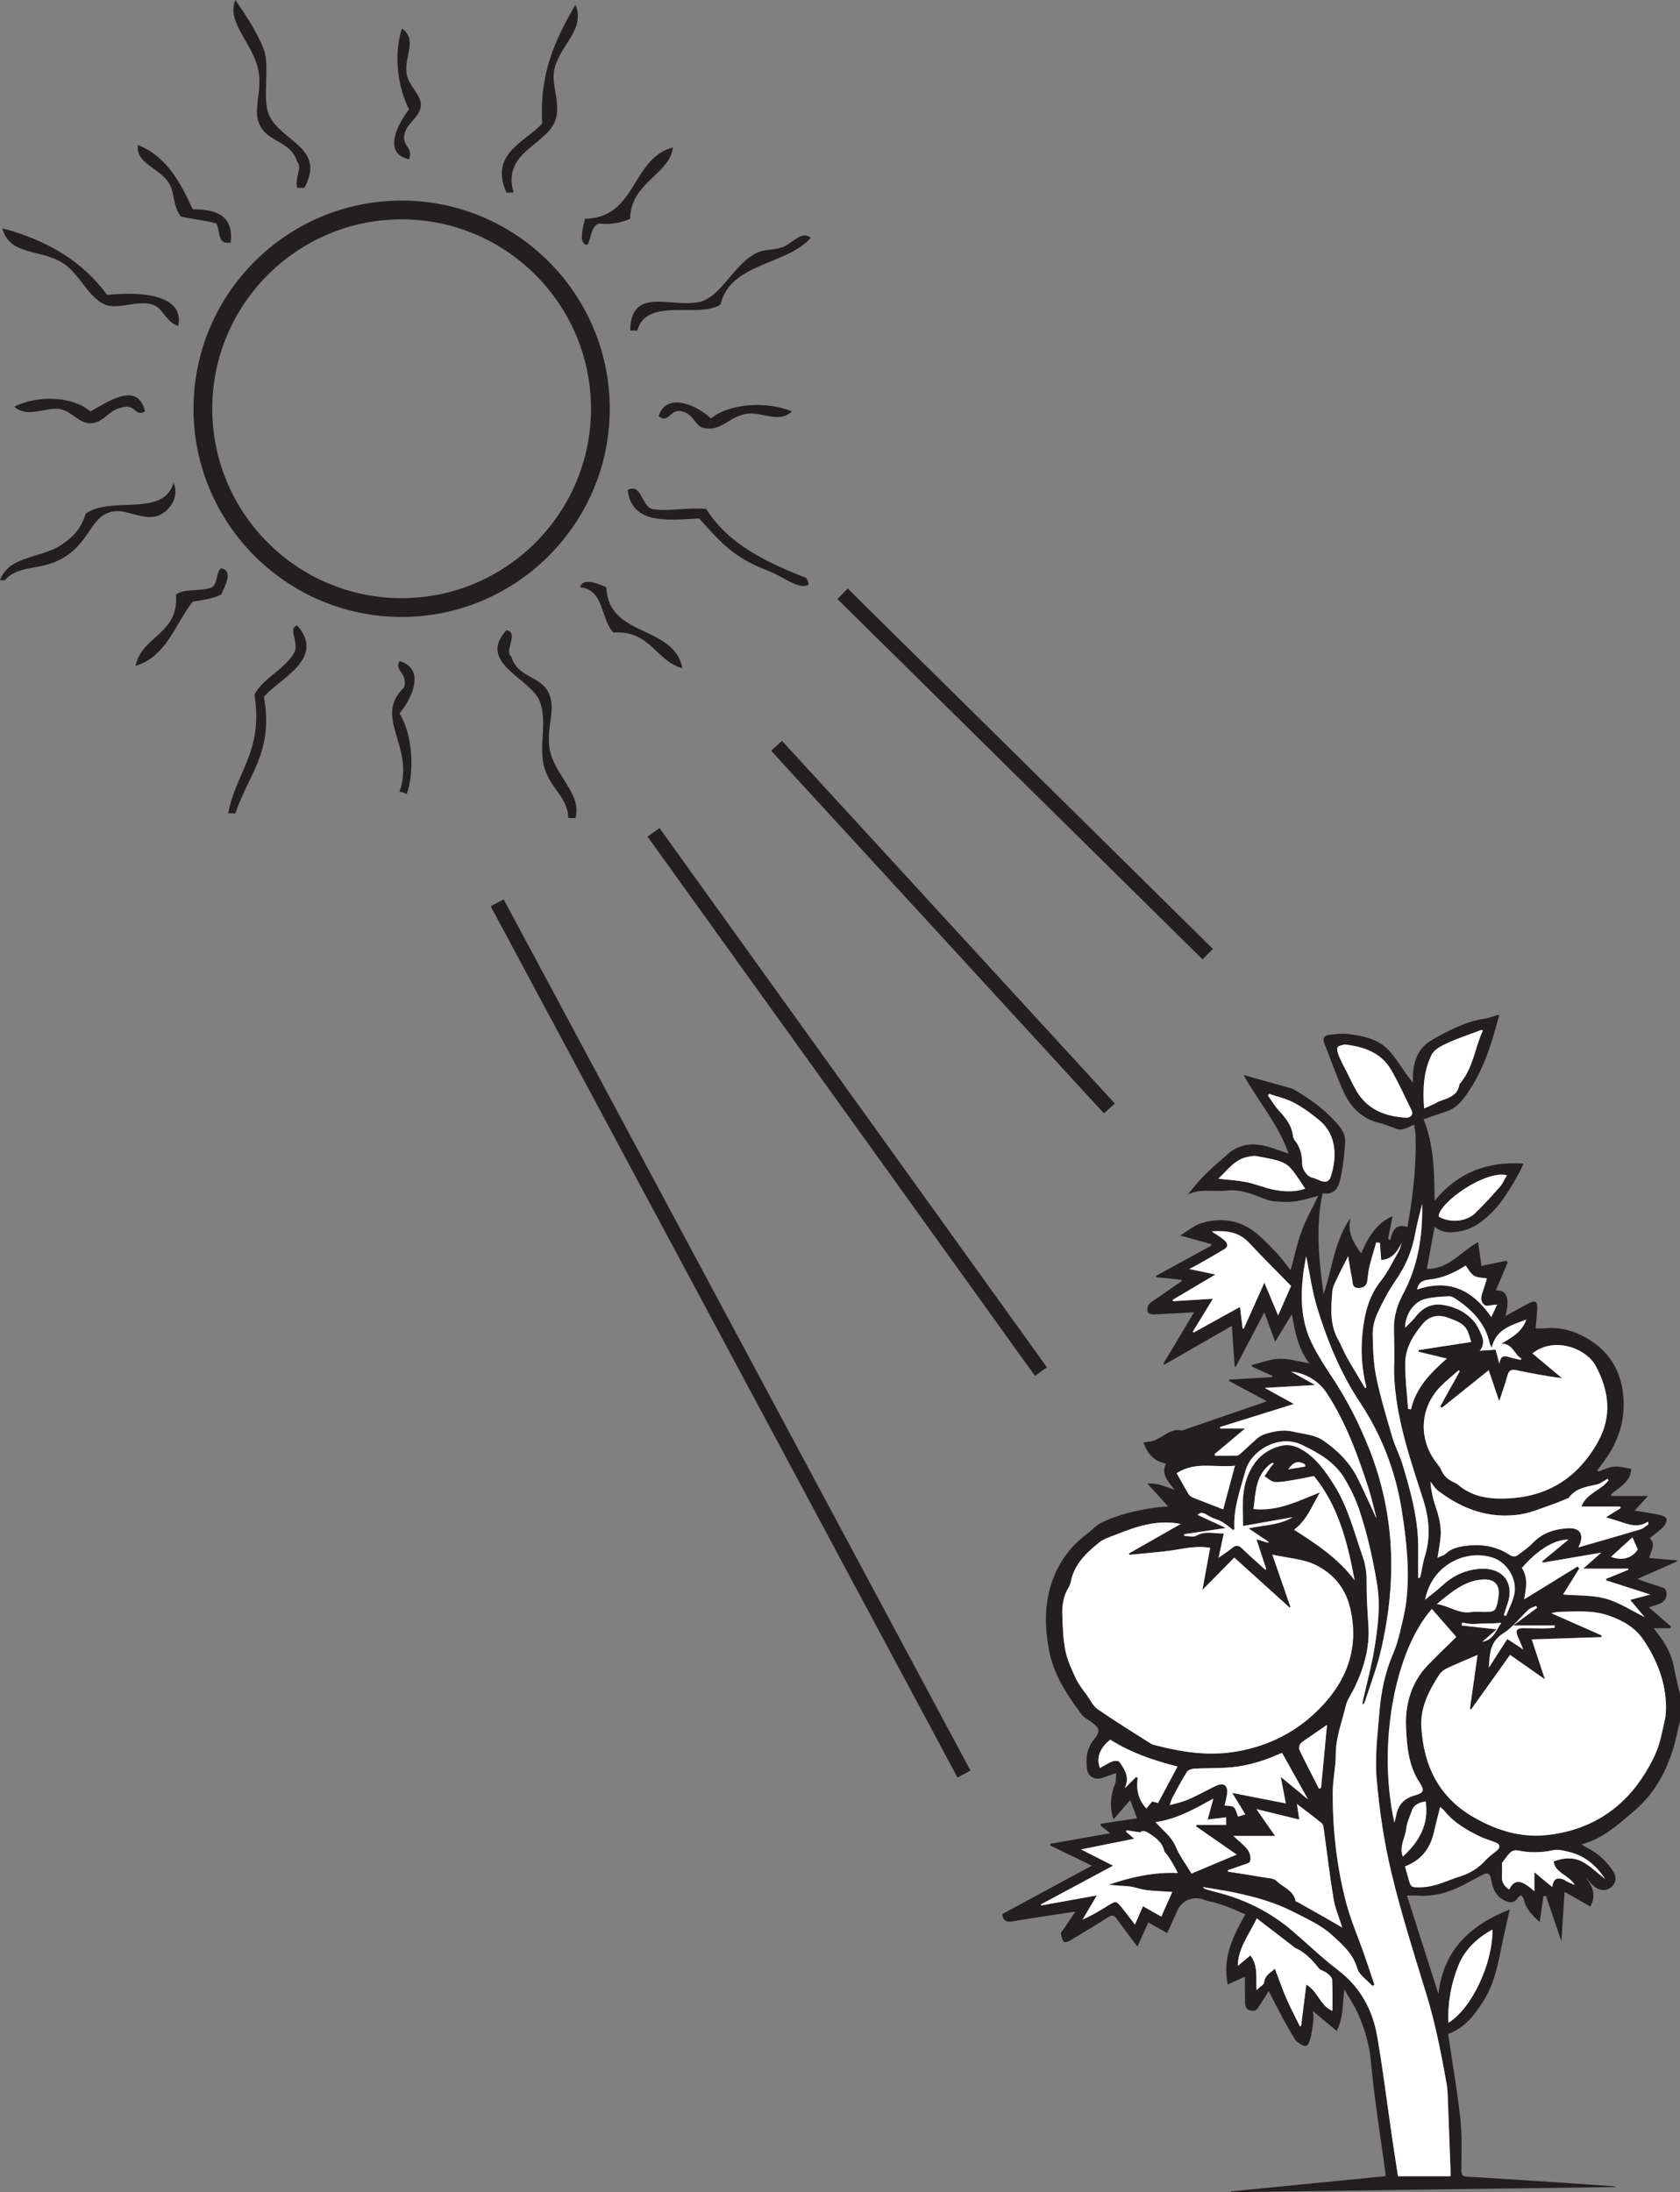 <?xml version="1.0" encoding="UTF-8"?>
<svg xmlns="http://www.w3.org/2000/svg" xmlns:xlink="http://www.w3.org/1999/xlink" width="228.514pt" height="298.098pt" viewBox="0 0 228.514 298.098" version="1.1">
<rect x="0" y="0" width="228.514" height="298.098" fill="#808080" stroke="none"/>
<defs>
<clipPath id="clip1">
  <path d="M 136 138 L 228.516 138 L 228.516 298.098 L 136 298.098 Z M 136 138 "/>
</clipPath>
</defs>
<g id="surface1">
<g clip-path="url(#clip1)" clip-rule="nonzero">
<path style=" stroke:none;fill-rule:evenodd;fill:rgb(13.73%,12.16%,12.549%);fill-opacity:1;" d="M 177.555 199.426 C 177.543 199.32 177.523 199.219 177.512 199.117 C 176.551 198.605 175.949 198.754 175.227 199.805 C 176.082 199.664 176.82 199.543 177.555 199.426 M 201.621 223.262 C 203.215 222.984 203.531 221.574 204.211 220.68 C 203.867 220.703 203.523 220.73 203.18 220.742 C 202.527 220.766 201.875 220.773 201.223 220.793 C 200.875 220.805 200.523 220.863 200.18 220.836 C 199.742 220.805 199.309 220.711 198.871 220.645 C 198.859 220.777 198.844 220.91 198.832 221.043 C 200.336 221.211 201.84 221.371 203.566 221.559 C 202.848 222.188 202.234 222.723 201.621 223.262 M 222.047 209.051 C 221.09 209.918 220.125 210.797 219.117 211.711 C 220.711 212.273 221.992 211.875 222.77 210.707 C 222.523 210.145 222.301 209.633 222.047 209.051 M 211.449 221.363 C 211.453 221.25 211.453 221.137 211.461 221.027 L 205.852 221.027 C 207.059 220.129 208.07 219.379 209.078 218.629 C 209.031 218.539 208.988 218.449 208.945 218.363 C 208.594 218.535 208.18 218.637 207.898 218.891 C 206.746 219.957 205.773 221.289 204.469 222.109 C 202.688 223.23 202.625 224.832 202.516 226.77 C 203.418 225.367 204.207 224.145 205.023 222.875 C 205.703 223.32 206.352 223.742 207.195 224.301 C 206.879 223.539 206.648 223.012 206.43 222.484 C 206.117 221.734 206.305 221.41 207.117 221.402 C 208.082 221.395 209.051 221.434 210.016 221.434 C 210.492 221.434 210.973 221.387 211.449 221.363 M 190.816 252.469 C 193.051 250.414 194.383 248.09 193.922 244.965 C 193.035 245.105 192.316 245.375 192.023 246.262 C 191.754 247.066 191.352 247.859 191.273 248.68 C 191.156 249.914 190.27 251.043 190.816 252.469 M 179.406 243.234 C 179.5 243.203 179.594 243.172 179.688 243.137 C 179.969 240.18 180.25 237.223 180.504 234.551 C 179.559 235.195 178.391 236.008 177.219 236.805 C 176.727 237.137 176.578 237.613 176.816 238.105 C 177.652 239.832 178.539 241.527 179.406 243.234 M 192.75 175.363 C 197.031 173.871 200.254 175.352 202.844 179.094 C 203.121 178.5 203.352 178.012 203.641 177.402 C 203.312 177.434 203.234 177.441 203.152 177.449 C 202.75 177.477 202.234 177.668 201.961 177.488 C 201.445 177.148 201.383 176.531 201.59 175.922 C 201.828 175.223 202.043 174.516 202.258 173.852 C 201.672 173.738 200.98 173.77 200.492 173.469 C 200 173.172 199.711 172.543 199.359 172.094 C 197.887 173.039 196.23 173.812 194.453 173.992 C 193.402 174.102 192.938 174.441 192.75 175.363 M 204.547 219.629 C 204.645 219.672 204.746 219.715 204.848 219.758 C 205.234 218.77 205.758 217.805 205.977 216.781 C 206.398 214.797 205.066 212.461 203.004 211.801 C 199.355 210.641 194.758 212.797 193.844 217.531 C 194.652 216.875 195.402 216.32 196.082 215.691 C 197.594 214.289 199.309 213.441 201.41 213.328 C 204.406 213.168 206.031 215.242 205.059 218.078 C 204.879 218.59 204.719 219.109 204.547 219.629 M 191.117 180.57 C 191.645 180.02 192.191 179.531 192.637 178.961 C 193.566 177.781 194.777 177.227 196.227 177.438 C 197.906 177.688 199.414 178.406 200.52 179.734 C 200.98 180.293 201.293 181.004 201.574 181.68 C 201.887 182.43 201.715 183.164 201.277 183.684 C 201.992 183.633 202.766 183.574 203.426 183.527 C 203.594 184.145 203.734 184.66 203.949 185.449 C 204.094 184.312 204.629 184.336 205.289 184.551 C 205.797 184.715 206.328 184.801 206.848 184.926 C 206.879 184.863 206.906 184.801 206.938 184.742 C 205.953 184.184 205.754 182.672 204.227 182.727 C 205.555 181.891 206.965 181.23 207.613 179.434 C 205.57 180.25 203.512 180.672 202.895 183.281 C 202.727 182.891 202.652 182.773 202.625 182.641 C 202.043 180.012 200.336 178.227 198.215 176.758 C 197.887 176.531 197.473 176.258 197.109 176.273 C 196.012 176.316 194.895 176.375 193.836 176.641 C 192.266 177.035 191.145 178.758 191.117 180.57 M 195.434 218.117 C 197.16 218.387 198.453 219.5 200.129 219.215 C 200.668 219.121 201.234 219.199 201.785 219.199 C 203.355 219.199 203.457 219.117 203.766 217.566 C 203.793 217.43 203.801 217.293 203.82 217.156 C 204.074 215.598 203.359 214.699 201.754 214.781 C 199.234 214.906 197.441 216.484 195.434 218.117 M 204.965 159.812 C 202.023 159.094 195.773 163.496 195.68 165.414 C 197.129 166.32 199.379 166.184 200.637 164.984 C 201.828 163.844 202.941 162.609 204.031 161.367 C 204.418 160.93 204.652 160.348 204.965 159.812 M 160.051 200.332 C 160.586 201.277 161.109 202.25 161.684 203.195 C 161.812 203.41 162.09 203.578 162.336 203.676 C 163.668 204.211 165.012 204.719 166.379 205.242 C 166.895 203.336 167.418 201.398 167.98 199.316 C 165.234 199.59 162.512 198.695 160.051 200.332 M 177.535 161.637 C 176.848 160.645 176.281 159.676 175.555 158.852 C 175.152 158.391 174.52 158.051 173.926 157.863 C 172.914 157.551 171.852 157.387 170.805 157.191 C 170.547 157.148 170.266 157.23 169.992 157.266 C 167.965 157.516 166.949 159.188 165.703 160.281 C 166.938 160.426 168.258 160.496 169.543 160.75 C 170.773 161 171.953 161.516 173.184 161.766 C 174.664 162.066 176.172 162.129 177.535 161.637 M 197.012 275.062 C 200.211 273.105 203.07 266.945 203.004 262.391 C 200.926 263.504 199.227 265.133 198.375 267.258 C 197.402 269.68 196.895 272.293 197.012 275.062 M 204.301 253.336 C 204.301 253.902 204.336 254.504 204.293 255.094 C 204.23 255.938 204.605 256.492 205.281 256.938 C 206.016 255.5 206.891 255.551 208.707 257.18 L 208.707 254.59 C 209.57 255.301 210.316 255.922 211.137 256.602 C 211.281 255.566 211.711 255.273 212.527 255.523 C 212.762 255.59 212.961 255.766 213.184 255.875 C 213.496 256.027 213.816 256.164 214.199 256.332 C 213.441 254.961 211.551 254.742 211.328 253.125 C 212.648 252.613 213.984 252.543 215.121 253.109 C 216.242 253.668 217.164 254.613 218.332 255.512 C 217.035 253.535 215.445 252.289 213.312 251.801 C 212.652 251.648 211.926 251.445 211.301 251.586 C 209.648 251.949 208.035 251.961 206.391 251.621 C 206.102 251.562 205.664 251.68 205.453 251.883 C 205.016 252.305 204.684 252.836 204.301 253.336 M 157.516 245.176 C 158.402 243.523 159.281 241.883 160.172 240.219 C 156.895 239.391 153.816 238.34 151.02 236.562 C 149.617 237.648 149.062 239.09 149.629 240.418 C 150.188 240.109 150.715 239.758 151.293 239.527 C 151.57 239.418 152.125 239.406 152.242 239.574 C 152.934 240.535 153.605 241.543 153.117 242.836 C 153.09 242.91 153.035 242.984 153.02 243.062 C 153.008 243.141 153.031 243.223 153.023 243.141 C 153.5 242.668 154.008 242.164 154.512 241.656 C 154.594 241.691 154.672 241.723 154.754 241.754 C 154.531 243.312 154.805 244.727 155.938 245.922 C 156.188 245.617 156.441 245.305 156.719 244.969 C 156.965 245.031 157.23 245.105 157.516 245.176 M 201.695 140.156 C 201.633 140.121 201.574 140.086 201.512 140.047 C 199.957 140.637 198.371 141.156 196.863 141.844 C 196.062 142.211 195.078 142.715 194.727 143.426 C 193.656 145.617 193.496 148.027 193.707 150.73 C 194.281 150.477 194.738 150.281 195.188 150.07 C 195.359 149.992 195.508 149.867 195.68 149.797 C 196.855 149.328 198.234 149.117 198.496 147.508 C 198.516 147.387 198.645 147.277 198.727 147.172 C 200.395 145.105 200.621 142.465 201.695 140.156 M 172.621 148.742 C 172.57 148.82 172.52 148.898 172.469 148.973 C 172.945 149.641 173.359 150.367 173.91 150.965 C 174.863 151.996 175.727 153.047 175.875 154.52 C 175.895 154.699 175.984 154.898 176.102 155.047 C 176.852 155.969 177.125 157.027 177.117 158.207 C 177.109 159.039 177.801 159.945 178.379 160.105 C 178.738 160.207 179.094 160.324 179.43 160.484 C 180.172 160.852 180.77 160.738 180.996 160.047 C 181.844 157.496 181.898 154.367 179.465 152.344 C 178.391 151.445 177.234 150.605 176.004 149.945 C 174.961 149.391 173.754 149.133 172.621 148.742 M 191.52 191.578 C 191.656 191.602 191.793 191.621 191.93 191.645 C 192.59 188.695 194.582 186.699 196.789 184.738 C 195.453 184.418 194.203 184.113 192.957 183.812 C 192.953 183.738 192.953 183.664 192.949 183.59 C 194.125 183.406 195.297 183.227 196.473 183.043 C 197.668 182.863 198.855 182.68 200.109 182.488 C 199.941 181.957 199.836 181.473 199.637 181.031 C 199.109 179.875 197.98 179.574 196.922 179.176 C 195.594 178.672 194.363 179.004 193.527 180.004 C 192.273 181.512 191.18 183.23 191.145 185.254 C 191.109 187.359 191.383 189.469 191.52 191.578 M 168.211 252.191 C 166.281 250.852 164.488 249.605 162.691 248.355 C 162.711 248.289 162.734 248.227 162.754 248.16 L 166.773 248.16 L 166.773 247.117 C 165.941 247.223 165.16 247.32 164.262 247.43 C 164.527 246.461 164.766 245.59 165.043 244.574 C 162.477 245.988 160.043 247.379 157.176 247.777 C 158.195 248.93 159.352 249.746 159.938 251.145 C 160.453 252.379 161.293 253.48 162.07 254.77 C 163.93 253.988 165.977 253.129 168.211 252.191 M 182.906 142.027 C 182.691 142.105 182.02 142.176 181.926 142.438 C 181.797 142.824 182.035 143.379 182.215 143.816 C 182.488 144.477 182.848 145.098 183.172 145.734 C 183.633 146.641 184.043 147.582 184.566 148.449 C 186.07 150.938 188.473 151.816 191.211 151.984 C 191.883 152.027 192.27 151.531 192.016 151.012 C 191.109 149.152 190.254 147.262 189.219 145.48 C 187.891 143.199 185.66 142.352 182.906 142.027 M 187.688 169.008 C 187.52 168.984 187.359 168.965 187.195 168.941 C 186.875 170.062 186.527 171.176 186.25 172.305 C 186.094 172.945 186.078 173.617 185.961 174.27 C 185.852 174.852 185.484 175.102 184.871 175.137 C 184.266 175.168 184.031 174.945 183.973 174.363 C 183.91 173.766 183.758 173.172 183.656 172.574 C 183.555 171.984 183.469 171.395 183.379 170.832 C 182.879 171.812 182.391 172.73 181.949 173.672 C 181.66 174.293 181.273 174.938 181.223 175.59 C 181.043 177.84 180.848 180.113 182.035 182.215 C 182.469 182.98 182.777 183.82 183.211 184.586 C 184.004 185.988 184.852 187.363 185.672 188.75 C 185.738 188.723 185.801 188.695 185.863 188.672 C 185.234 186.238 185.07 183.781 185.328 181.281 C 185.594 178.684 186.16 176.262 187.852 174.141 C 188.82 172.922 189.492 171.469 190.273 170.102 C 190.465 169.77 190.531 169.367 190.66 169 C 190.055 170.219 189.355 171.227 187.875 171.344 C 187.812 170.551 187.75 169.781 187.688 169.008 M 215.336 213.312 C 216.234 212.52 216.938 211.895 217.801 211.133 C 214.996 211.613 212.418 212.051 209.84 212.492 C 209.82 212.43 209.801 212.363 209.781 212.297 C 210.941 211.34 212.102 210.383 213.344 209.363 C 211.422 209.324 209.09 210.773 207.008 213.223 C 207.898 214.57 207.574 216.031 207.309 217.488 C 209.773 215.973 212.18 214.488 214.59 213.008 C 214.664 213.098 214.738 213.188 214.816 213.277 C 214.066 214.48 213.32 215.68 212.609 216.82 C 214.547 216.984 216.562 216.887 218.41 217.391 C 220.223 217.887 221.867 218.996 223.703 219.895 C 222.98 219.035 222.344 218.273 221.738 217.555 C 222.641 217.316 223.441 217.105 224.477 216.832 C 222.328 216.141 220.387 215.52 218.449 214.895 C 218.457 214.828 218.473 214.762 218.48 214.691 C 219.484 214.281 220.488 213.875 221.488 213.465 C 221.473 213.414 221.457 213.363 221.445 213.312 Z M 174.199 241.613 C 175.523 242.707 176.719 243.695 177.91 244.68 C 176.738 242.57 175.578 240.496 174.391 238.367 C 174.258 238.422 174.027 238.496 173.809 238.594 C 171.516 239.613 169.129 240.262 166.617 240.383 C 165.211 240.449 163.801 240.43 162.395 240.508 C 162.062 240.527 161.598 240.695 161.445 240.945 C 160.73 242.09 160.098 243.285 159.457 244.477 C 159.301 244.77 159.234 245.113 159.117 245.461 C 159.938 245.23 160.664 245.074 161.348 244.816 C 162.066 244.543 162.746 244.168 163.438 243.828 C 164.109 243.5 164.762 243.137 165.438 242.824 C 166.438 242.367 167.02 242.766 166.91 243.859 C 166.855 244.422 166.688 244.969 166.57 245.531 C 167.938 245.598 167.938 245.598 168.391 247.031 C 168.691 246.938 168.996 246.844 169.387 246.727 C 168.789 245.746 168.234 244.84 167.602 243.805 C 170.102 244.293 172.457 244.754 174.902 245.234 C 174.656 243.977 174.445 242.879 174.199 241.613 M 170.504 205.199 C 173.84 205.555 176.602 204.094 179.543 202.938 C 178.473 204.742 177.754 206.734 176.016 208.02 C 179.074 209.965 182.055 211.949 184.258 214.891 C 183.293 209.777 182.07 204.809 178.727 200.723 C 177.742 200.91 176.785 201.117 175.812 201.27 C 175.008 201.398 174.18 201.582 173.379 201.52 C 172.902 201.48 172.457 201.02 172 200.746 C 172.273 200.34 172.535 199.93 172.824 199.531 C 172.953 199.352 173.121 199.199 173.27 199.035 C 173.195 198.988 173.117 198.945 173.043 198.902 C 170.766 200.438 170.797 202.918 170.504 205.199 M 191.109 253.801 C 191.273 254.383 191.426 254.938 191.582 255.488 C 191.922 256.664 191.938 256.648 193.195 256.641 C 195.152 256.625 196.855 255.699 198.66 255.141 C 199.984 254.73 201.102 254.016 202.035 252.984 C 202.492 252.48 203.07 252.078 203.605 251.652 C 204.062 251.289 204.066 250.816 203.543 250.59 C 202.816 250.273 202.031 250.082 201.32 249.738 C 199.531 248.859 197.797 247.891 196.516 246.297 C 196.352 246.094 196.125 245.934 195.887 245.719 C 195.578 246.949 195.285 248.094 195.016 249.238 C 194.512 251.395 193.312 252.949 191.109 253.801 M 170.945 260.867 C 169.859 263.145 168.395 264.941 168.363 267.328 C 168.977 266.82 169.539 266.352 170.078 265.906 C 171.148 267.293 170.82 268.891 170.91 270.613 C 171.379 270.168 171.91 269.902 171.941 269.582 C 172.051 268.59 172.812 268.27 173.41 267.707 C 173.957 269.129 174.414 270.469 174.977 271.766 C 175.539 273.055 176.203 274.301 176.824 275.566 C 176.875 275.535 176.93 275.508 176.98 275.48 C 177.211 273.648 177.441 271.816 177.684 269.871 C 179.293 270.805 179.516 272.707 181.234 273.449 C 181.234 271.949 181.277 270.574 181.199 269.211 C 181.184 268.891 180.797 268.543 180.504 268.305 C 180.168 268.031 179.633 267.957 179.379 267.637 C 178.48 266.508 177.52 265.48 176.172 264.887 C 176.074 264.844 176.004 264.746 175.91 264.68 C 174.305 263.445 172.695 262.207 170.945 260.867 M 194.762 218.793 C 189.762 224.422 187.316 237.16 189.656 247.82 C 189.746 247.52 189.828 247.32 189.863 247.113 C 190.086 245.582 190.836 244.594 192.414 244.152 C 193.691 243.793 193.805 243.477 193.086 242.387 C 191.566 240.078 191.355 237.391 191.25 234.848 C 191.117 231.777 191.961 228.758 194.234 226.406 C 195.516 225.086 196.852 223.82 198.09 222.594 C 197.004 221.355 195.902 220.098 194.762 218.793 M 193.441 163.699 C 193.117 165.062 192.727 166.414 192.484 167.793 C 192.074 170.125 191.164 172.195 189.816 174.148 C 188.832 175.57 188.016 177.137 187.301 178.715 C 186.906 179.59 186.691 180.633 186.715 181.59 C 186.754 183.52 186.828 185.48 187.219 187.363 C 187.789 190.109 188.613 192.809 189.406 195.508 C 189.762 196.715 190.379 197.852 190.742 199.059 C 191.887 202.816 192.934 206.602 192.902 210.582 C 192.891 211.926 192.902 213.27 192.902 214.613 C 193.113 214.559 193.188 214.48 193.207 214.391 C 193.41 213.477 193.527 212.535 193.805 211.641 C 194.633 209 194.395 206.426 193.555 203.828 C 191.75 198.238 189.812 192.672 189.625 186.711 C 189.605 186.09 189.66 185.469 189.656 184.852 C 189.648 183.496 189.648 182.141 189.605 180.785 C 189.551 179.082 190.059 177.426 190.809 176.035 C 192.91 172.156 193.527 168.02 193.441 163.699 M 187.16 206.363 L 187.211 206.363 C 186.859 205.035 186.57 203.691 186.148 202.387 C 184.691 197.887 183.09 193.457 180.477 189.457 C 179.465 187.91 177.719 186.73 175.613 186.516 C 176.699 187.117 177.691 187.672 178.891 188.336 C 176.523 188.473 174.398 188.594 172.02 188.73 C 173.441 189.516 174.637 190.172 175.992 190.918 C 172.523 192 169.238 193.023 165.953 194.047 C 165.965 194.117 165.977 194.184 165.984 194.254 L 169.352 194.254 C 167.855 195.512 166.531 196.617 165.207 197.73 C 165.227 197.805 165.246 197.875 165.27 197.949 C 166.25 197.949 167.234 197.961 168.219 197.938 C 168.391 197.934 168.586 197.809 168.723 197.684 C 169.48 197.004 170.207 196.293 170.973 195.629 C 171.258 195.383 171.602 195.16 171.957 195.047 C 173.227 194.641 174.535 194.359 175.863 194.672 C 177.254 194.996 178.828 195.098 179.941 195.855 C 181.848 197.148 183.543 198.812 184.617 200.93 C 185.523 202.715 186.316 204.551 187.16 206.363 M 149.195 257.742 C 148.488 258.941 147.867 259.98 147.254 261.023 C 148.531 260.469 149.637 259.793 150.738 259.113 C 151.797 258.461 151.809 258.449 152.602 259.418 C 153.199 260.148 153.754 260.91 154.371 261.715 C 154.762 260.824 155.102 260.047 155.465 259.215 C 156.34 259.711 157.152 260.164 157.961 260.625 C 158.461 259.5 158.934 258.441 159.453 257.273 C 158.609 257.219 157.633 257.168 156.66 257.094 C 156.254 257.062 155.844 257.02 155.445 256.938 C 154.883 256.82 154.34 256.633 153.777 256.539 C 153.285 256.457 152.785 256.473 152.289 256.434 C 151.797 256.391 151.301 256.332 150.809 256.281 C 153.852 255.254 156.91 254.551 160.203 254.695 C 159.801 253.832 159.324 253.082 158.84 252.332 C 158.688 252.105 158.418 251.922 158.359 251.676 C 158.086 250.555 157.266 249.938 156.371 249.352 C 155.859 249.012 155.387 248.832 155.105 249.16 C 154.352 249.055 153.785 248.977 153.219 248.895 C 153.207 248.965 153.195 249.031 153.18 249.102 C 153.52 249.387 153.855 249.672 154.281 250.031 C 151.82 250.527 149.535 250.988 147.043 251.488 C 148.582 252.273 149.938 252.961 151.398 253.703 C 148.043 255.5 144.816 257.23 141.59 258.961 C 141.609 259.008 141.629 259.059 141.648 259.102 C 144.113 258.656 146.578 258.215 149.195 257.742 M 164.812 167.445 C 165.508 167.922 166.07 168.234 166.539 168.652 C 166.902 168.977 167.16 169.48 166.582 169.832 C 165.293 170.621 163.973 171.352 162.66 172.102 C 162.422 172.238 162.168 172.348 161.754 172.559 C 163.035 172.828 164.094 173.051 165.324 173.309 C 163.277 174.523 161.391 175.645 159.5 176.766 C 159.527 176.82 159.555 176.879 159.582 176.938 C 161.336 176.832 163.09 176.727 164.984 176.609 C 164.027 178.18 163.137 179.637 162.242 181.094 C 162.285 181.129 162.328 181.164 162.371 181.195 C 164.449 180.047 166.527 178.898 168.664 177.719 C 168.793 178.801 168.906 179.727 169.02 180.648 C 169.074 180.656 169.125 180.66 169.18 180.668 C 170.094 178.629 171.008 176.59 171.98 174.422 C 172.613 175.934 173.188 177.297 173.852 178.871 C 174.492 177.422 175.047 176.156 175.613 174.863 C 173.641 172.844 171.715 170.941 169.867 168.965 C 168.496 167.5 166.805 167.32 164.812 167.445 M 167.008 254.312 C 167.02 254.379 167.027 254.445 167.031 254.512 C 168.66 254.77 170.289 255.016 171.914 255.293 C 172.504 255.395 173.262 255.395 173.621 255.762 C 174.508 256.652 175.957 257.039 176.227 258.512 C 176.238 258.574 176.414 258.605 176.508 258.656 C 177.902 259.441 179.293 260.23 180.688 261.02 C 181.27 261.348 181.848 261.691 182.574 262.113 C 182.129 260.684 181.598 259.473 181.391 258.211 C 180.871 255.078 180.508 251.922 180.066 248.773 C 180.027 248.484 179.992 248.098 179.797 247.941 C 178.73 247.062 177.617 246.238 176.414 245.312 C 176.527 246.102 176.617 246.719 176.723 247.43 C 174.785 246.957 172.945 246.508 170.898 246.008 C 171.805 247.309 172.57 248.406 173.434 249.652 L 167.754 249.652 C 168.5 250.352 169.219 250.887 169.738 251.57 C 170.027 251.961 170.172 252.652 170.039 253.105 C 169.953 253.398 169.242 253.52 168.805 253.688 C 168.211 253.91 167.609 254.105 167.008 254.312 M 218.785 201.301 C 218.742 201.23 218.699 201.16 218.652 201.09 C 218.16 201.359 217.695 201.758 217.172 201.867 C 215.75 202.176 214.312 202.379 213.379 203.68 C 213.336 203.738 213.234 203.75 213.156 203.781 C 212.414 204.074 211.688 204.402 210.938 204.652 C 209.555 205.117 208.188 205.723 206.766 205.938 C 202.57 206.57 198.879 205.215 195.574 202.688 C 195.168 202.375 194.898 201.887 194.566 201.477 C 194.66 202.613 194.867 203.695 195.223 204.73 C 195.711 206.156 196.102 207.586 195.941 209.105 C 195.852 209.977 195.684 210.836 195.531 211.824 C 195.957 211.625 196.367 211.539 196.625 211.293 C 197.367 210.582 198.254 210.367 199.234 210.227 C 201.473 209.906 203.543 210.23 205.445 211.512 C 205.656 211.652 206.109 211.695 206.297 211.566 C 207.066 211.031 207.84 210.48 208.488 209.812 C 209.781 208.473 211.398 207.941 213.168 207.82 C 214.957 207.695 215.578 208.664 214.688 210.418 C 217.605 209.578 220.383 208.793 223.145 207.965 C 223.543 207.844 223.875 207.504 224.234 207.266 C 224.215 207.152 224.191 207.031 224.168 206.918 C 222.672 207.891 221.316 207.203 219.941 206.785 C 219.461 206.641 218.988 206.492 218.438 206.32 C 219.172 205.867 219.801 205.477 220.434 205.086 C 220.41 205.016 220.395 204.945 220.375 204.871 L 215.098 204.871 C 215.801 203.027 217.789 202.672 218.785 201.301 M 198.559 186.457 C 198.508 186.414 198.453 186.375 198.406 186.336 C 197.559 187.086 196.66 187.781 195.883 188.598 C 193.09 191.504 192.918 195.773 195.41 198.938 C 195.664 199.262 195.918 199.605 196.082 199.977 C 196.398 200.707 196.938 201.176 197.637 201.504 C 197.91 201.629 198.188 201.781 198.414 201.973 C 199.883 203.199 201.676 203.707 203.484 203.77 C 209.613 203.98 214.312 201.52 217.355 196.062 C 219.301 192.566 218.855 189.168 217.09 185.812 C 215.809 183.371 211.469 181.66 208.438 184.035 C 209.789 185.168 211.133 186.289 212.473 187.41 C 210.34 187.137 208.285 186.75 206.234 186.32 C 205.555 186.176 205.227 186.352 205.043 187.051 C 204.75 188.152 204.348 189.227 203.922 190.535 C 203.395 188.988 202.957 187.691 202.492 186.324 C 200.324 188.07 198.223 189.754 196.125 191.438 C 196.047 191.379 195.969 191.32 195.887 191.266 C 196.777 189.66 197.668 188.059 198.559 186.457 M 197.301 295.926 C 197.301 295.555 197.309 295.281 197.297 295.012 C 197.184 291.922 197.07 288.828 196.949 285.738 C 196.918 284.965 196.914 284.18 196.781 283.426 C 196.051 279.344 195.27 275.281 194.055 271.305 C 192.367 265.793 190.613 260.285 189.266 254.684 C 188.262 250.508 187.625 246.207 187.254 241.926 C 186.992 238.93 187.379 235.859 187.625 232.836 C 187.852 230.105 188.379 227.422 189.492 224.879 C 189.891 223.957 190.176 222.973 190.41 221.992 C 190.762 220.543 191.133 219.09 191.301 217.613 C 191.754 213.516 191.312 209.461 190.672 205.398 C 189.836 200.086 187.945 195.176 185.008 190.742 C 182.383 186.793 180.617 182.508 179.23 178.051 C 178.477 175.629 178.141 173.074 177.664 170.824 C 177.566 171.395 177.387 172.25 177.277 173.117 C 176.883 176.293 176.945 179.457 178.312 182.395 C 179.168 184.234 180.316 185.949 181.434 187.652 C 183.332 190.555 184.867 193.602 186.164 196.836 C 189.59 205.367 190 214.07 188.152 222.973 C 187.918 224.105 187.66 225.238 187.32 226.344 C 186.781 228.105 186.168 229.84 185.582 231.582 C 185.559 231.645 185.473 231.684 185.328 231.809 C 185.359 231.535 185.363 231.355 185.402 231.18 C 185.934 228.789 186.598 226.418 186.977 224.004 C 187.422 221.16 187.793 218.359 187.305 215.383 C 186.734 211.926 185.977 208.555 184.871 205.258 C 184.383 203.805 183.691 202.398 182.906 201.074 C 181.555 198.812 179.406 197.586 177.043 196.457 C 174.004 195.004 170.195 197.184 169.418 199.977 C 168.699 202.559 167.738 205.141 167.902 207.91 C 167.902 207.945 167.84 207.984 167.762 208.074 C 167.254 207.695 166.777 207.266 166.238 206.953 C 165.723 206.652 165.105 206.527 164.586 206.234 C 163.484 205.609 163.484 205.582 162.879 205.992 C 164.121 206.57 165.324 207.125 166.754 207.781 C 164.688 208.09 162.879 208.355 161.074 208.621 C 161.078 208.703 161.09 208.781 161.098 208.859 C 161.652 208.859 162.332 209.062 162.75 208.82 C 163.961 208.121 165.156 208.57 166.457 208.523 C 166.219 209.652 166 210.668 165.754 211.824 C 166.449 211.332 167.059 210.945 167.609 210.492 C 168.109 210.082 168.473 210.109 168.945 210.566 C 169.969 211.562 171.051 212.5 172.109 213.461 C 172.148 213.434 172.191 213.406 172.234 213.379 C 171.801 212.059 171.371 210.738 170.906 209.312 C 171.516 209.496 172 209.645 172.488 209.789 C 172.504 209.746 172.523 209.703 172.547 209.656 C 171.684 209.078 170.82 208.5 169.832 207.836 C 171.891 207.363 173.926 207.445 175.848 206.312 C 173.453 206.734 171.27 207.121 169.078 207.508 C 169.078 206.168 168.973 204.75 169.105 203.352 C 169.34 200.82 170.59 197.465 174.273 196.605 C 175.355 196.355 176.242 196.648 177.047 197.105 C 178.969 198.203 180.227 199.996 181.391 201.816 C 183.332 204.855 184.191 208.348 185.359 211.699 C 185.719 212.73 185.898 213.867 185.887 214.957 C 185.867 217.004 185.996 219.031 186.133 221.07 C 186.328 224.078 185.492 226.969 184.141 229.684 C 183.773 230.422 183.254 231.129 183.07 231.91 C 182.551 234.102 181.695 236.211 181.695 238.531 C 181.695 240.293 181.277 242.055 181.277 243.816 C 181.266 248.836 181.82 253.812 183.086 258.672 C 183.691 261.008 184.672 263.246 185.473 265.531 C 185.977 266.98 186.457 268.438 186.949 269.887 C 186.855 269.941 186.762 269.992 186.664 270.047 C 185.957 269.254 184.875 268.566 184.613 267.648 C 184.043 265.648 182.543 264.395 181.215 263.164 C 179.734 261.789 177.75 260.918 175.914 259.973 C 173.395 258.68 170.668 257.93 167.906 257.352 C 166.484 257.055 165.043 256.852 163.609 256.602 C 163.734 256.785 163.883 256.859 164.039 256.906 C 164.406 257.02 164.777 257.137 165.152 257.227 C 169.168 258.195 172.781 259.961 175.918 262.676 C 177.926 264.41 179.848 266.258 181.957 267.863 C 184.996 270.176 186.691 273.254 187.324 276.898 C 188.109 281.414 188.664 285.969 189.328 290.508 C 189.59 292.305 189.875 294.094 190.152 295.926 Z M 200.973 225.043 C 199.488 225.684 198.109 226.25 196.762 226.879 C 196.379 227.062 195.992 227.371 195.766 227.727 C 194.371 229.887 193.172 232.203 193.328 234.82 C 193.645 240.098 195.691 244.414 200.539 247.168 C 203.805 249.02 207.164 249.996 210.918 249.48 C 217.707 248.551 222.281 244.68 225.113 238.633 C 225.793 237.18 226.078 235.523 226.438 233.938 C 226.617 233.141 226.633 232.285 226.59 231.465 C 226.422 228.352 225.289 225.602 223.551 223.004 C 222.387 221.262 220.723 220.387 218.93 219.73 C 216.715 218.918 214.352 219.137 212.031 219.191 C 211.633 219.199 211.238 219.324 211.008 219.367 C 213.242 220.352 215.551 221.371 217.863 222.391 C 217.848 222.465 217.828 222.539 217.816 222.617 C 214.688 222.723 211.562 222.824 208.352 222.934 C 208.945 224.734 209.508 226.438 210.141 228.363 C 208.426 227.16 206.922 226.105 205.398 225.039 C 203.598 227.566 201.844 230.016 200.094 232.461 C 200.043 232.434 199.992 232.406 199.941 232.375 C 200.277 229.977 200.617 227.578 200.973 225.043 M 167.891 211.805 C 166.453 213.262 165.082 214.652 163.547 216.211 C 163.93 214.156 164.266 212.332 164.605 210.484 C 162.715 210.133 160.953 210.617 159.168 210.859 C 157.324 211.102 155.473 211.242 153.621 211.43 C 153.602 211.367 153.578 211.309 153.559 211.246 C 155.875 209.926 158.195 208.602 160.598 207.23 C 157.312 206.59 154.484 207.617 151.672 208.727 C 150.953 209.008 150.172 209.242 149.582 209.703 C 147.789 211.117 146.137 212.68 145.656 215.074 C 145.605 215.34 145.508 215.613 145.363 215.844 C 144.645 216.996 144.453 218.281 144.496 219.586 C 144.555 221.207 144.59 222.852 144.91 224.43 C 145.18 225.758 145.77 227.039 146.352 228.281 C 146.73 229.094 147.332 229.805 147.859 230.547 C 148.324 231.195 148.695 232.004 149.32 232.434 C 151.676 234.062 154.117 235.566 156.539 237.102 C 156.766 237.246 157.055 237.297 157.324 237.363 C 160.703 238.23 164.098 238.766 167.617 238.262 C 171.801 237.668 175.539 235.973 178.586 233.199 C 182.816 229.348 185.051 224.59 183.637 218.633 C 182.992 215.906 181.305 213.969 178.98 212.82 C 177.262 211.973 175.172 211.875 173.062 211.402 C 173.938 213.93 174.734 216.223 175.527 218.516 C 175.48 218.535 175.438 218.562 175.395 218.586 C 172.934 216.363 170.473 214.145 167.891 211.805 M 136.363 260.59 L 136.363 260.262 C 140.363 258.102 144.363 255.938 148.508 253.699 C 146.504 252.727 144.672 251.836 142.836 250.945 C 142.852 250.867 142.875 250.793 142.895 250.719 C 145.551 250.25 148.203 249.781 151.012 249.285 C 150.469 248.855 150.086 248.559 149.707 248.258 C 149.715 248.172 149.723 248.086 149.73 248 C 151.344 247.758 152.957 247.516 154.66 247.258 C 154.395 246.543 154.094 245.75 153.727 244.777 C 152.879 245.758 152.195 246.547 151.449 247.41 C 150.883 245.641 151.074 244.121 151.66 242.605 C 151.824 242.18 151.773 241.672 151.828 241.105 C 151.109 241.352 150.562 241.527 150.023 241.727 C 148.988 242.109 148.02 241.656 147.859 240.562 C 147.645 239.09 147.863 237.652 148.855 236.453 C 149.648 235.492 149.621 235.043 148.617 234.277 C 148.09 233.875 147.434 233.57 147.059 233.062 C 145.113 230.41 143.309 227.734 142.68 224.352 C 142.133 221.441 142.074 218.539 142.859 215.812 C 143.668 213.016 145.297 210.496 147.746 208.676 C 148.473 208.133 149.09 207.398 149.887 207.02 C 152.117 205.949 154.52 205.398 156.957 205.031 C 157.594 204.938 158.238 204.91 158.891 204.852 C 157.906 203.77 156.988 202.758 156.074 201.75 C 156.715 201.691 157.297 201.781 157.855 201.938 C 158.43 202.098 158.984 202.32 159.762 202.594 C 158.867 201.41 157.91 200.477 158.586 199.023 C 156.941 198.723 156.07 197.629 155.531 196.156 C 156.125 196.047 156.637 196.035 157.078 195.852 C 158.281 195.348 159.25 194.219 160.754 194.516 C 160.852 194.531 160.965 194.461 161.07 194.426 C 164.648 193.195 168.227 191.965 171.805 190.734 C 171.918 190.691 172.027 190.641 172.285 190.535 C 170.488 189.566 168.828 188.676 167.168 187.777 C 167.176 187.723 167.188 187.664 167.199 187.609 C 169.148 187.492 171.098 187.375 173.047 187.262 C 173.051 187.203 173.055 187.148 173.059 187.09 C 172.137 186.672 171.215 186.254 170.293 185.832 C 170.289 185.758 170.281 185.68 170.273 185.605 C 171.527 185.309 172.773 184.812 174.031 184.773 C 175.301 184.73 176.582 185.137 178.09 185.387 C 176.59 183.395 176.133 181.184 175.727 178.715 C 174.895 180.074 174.199 181.207 173.445 182.438 C 172.941 181.074 172.484 179.844 171.973 178.461 C 170.629 181.016 169.355 183.445 168.078 185.871 C 168.031 185.859 167.984 185.844 167.938 185.832 C 167.812 184.031 167.691 182.234 167.559 180.289 C 164.426 182.094 161.391 183.836 158.359 185.582 C 158.324 185.527 158.285 185.477 158.246 185.426 C 159.613 183.137 160.984 180.848 162.418 178.449 C 160.465 178.559 158.676 178.672 156.887 178.734 C 156.613 178.746 156.148 178.582 156.105 178.41 C 156.023 178.098 156.082 177.641 156.273 177.383 C 156.523 177.043 156.945 176.824 157.309 176.574 C 158.457 175.777 159.605 174.988 160.758 174.199 C 160.738 174.145 160.715 174.086 160.699 174.027 C 159.547 173.906 158.398 173.793 157.25 173.676 C 157.242 173.617 157.238 173.562 157.23 173.504 C 159.738 172.133 162.25 170.758 164.762 169.383 C 164.762 169.316 164.766 169.246 164.77 169.18 C 163.441 168.812 162.117 168.445 160.535 168.008 C 161.574 167.379 162.387 166.656 163.336 166.355 C 165.609 165.633 167.934 165.77 169.969 167.043 C 171.254 167.848 172.324 169.023 173.406 170.117 C 174.203 170.926 174.859 171.871 175.555 172.723 C 176.055 170.898 176.418 169.102 177.051 167.402 C 177.676 165.723 178.574 164.145 179.305 162.617 C 178.277 162.871 177.234 163.219 176.168 163.367 C 175.273 163.492 174.344 163.445 173.434 163.375 C 172.875 163.332 172.309 163.156 171.781 162.945 C 170.215 162.316 168.66 161.703 166.91 161.895 C 165.148 162.086 163.32 161.594 161.582 162.426 C 162.367 161.406 163.168 160.453 164.055 159.594 C 165.082 158.59 166.176 157.648 167.273 156.715 C 167.621 156.418 168.043 156.176 168.473 156.004 C 170.234 155.301 171.941 155.688 173.633 156.309 C 174.121 156.488 174.617 156.645 175.273 156.867 C 173.848 152.805 171.129 149.758 169.16 146.191 C 171.418 146.82 173.57 147.418 175.715 148.016 C 175.82 148.047 175.914 148.113 176.012 148.168 C 178.137 149.379 180.094 150.812 181.742 152.637 C 182.422 153.387 183.035 154.23 182.973 155.277 C 182.875 156.816 182.715 158.359 182.418 159.867 C 182.16 161.188 181.758 162.555 179.895 162.273 C 178.934 166.855 179.387 171.32 180.039 176.012 C 181.242 172.395 181.516 168.707 183.699 165.645 C 183.203 167.551 184.102 169.008 185.156 170.445 C 186.059 168.316 187.156 166.363 189.418 165.379 C 189.211 166.43 189.008 167.445 188.809 168.461 C 188.91 168.52 189.012 168.578 189.113 168.637 C 189.383 167.293 189.918 166.328 191.441 166.863 C 192.184 162.73 192.656 158.613 192.555 154.449 C 192.543 153.961 192.422 153.473 192.34 152.93 C 190.258 153.953 190.418 153.621 188.742 153.051 C 188.402 152.934 188.062 152.805 187.715 152.727 C 185.27 152.176 183.695 150.57 182.723 148.383 C 181.77 146.246 180.984 144.035 180.125 141.863 C 179.871 141.223 180.082 140.812 180.75 140.734 C 181.574 140.641 182.418 140.492 183.23 140.594 C 185.324 140.848 187.441 141.227 188.949 142.875 C 189.887 143.902 190.609 145.125 191.434 146.258 C 191.629 146.523 191.832 146.781 192.18 147.238 C 192.18 146.742 192.172 146.52 192.184 146.305 C 192.266 144.191 192.938 142.41 194.914 141.328 C 197.121 140.117 199.32 138.91 201.871 138.539 C 202.461 138.453 203.027 138.219 203.609 138.055 L 203.941 138.055 C 203.883 138.238 203.816 138.422 203.766 138.605 C 202.836 142.145 201.719 145.598 199.602 148.656 C 198.859 149.734 198.078 150.684 196.797 151.113 C 195.766 151.461 194.738 151.82 193.633 152.199 C 195.035 155.664 195.109 159.383 195.133 163.289 C 198.34 159.375 202.34 157.926 207.23 158.223 C 207.012 158.707 206.898 159.016 206.742 159.301 C 205.531 161.449 204.312 163.625 202.484 165.297 C 201.516 166.184 200.309 167.047 199.074 167.332 C 197.84 167.613 196.344 167.871 195.141 166.809 C 194.777 168.773 194.43 170.648 194.082 172.543 C 197.094 172.602 198.68 170.18 201.059 168.906 C 201.211 170.027 201.352 171.043 201.504 172.141 C 202.574 171.922 203.715 171.684 204.859 171.445 C 204.934 171.512 205.012 171.582 205.086 171.648 C 204.535 172.953 203.98 174.258 203.453 175.492 C 204.695 175.348 205.512 176.203 204.773 178.949 C 205.887 178.344 206.93 177.75 208.004 177.207 C 208.832 176.785 209.137 176.98 209.098 177.891 C 209.059 178.781 208.953 179.672 208.871 180.633 C 209.273 180.633 209.688 180.672 210.094 180.629 C 212.211 180.41 214.094 180.953 215.934 182.031 C 218.695 183.652 220.27 186.066 220.715 189.117 C 221.238 192.676 220.273 195.938 218.094 198.82 C 217.816 199.188 217.543 199.559 217.27 199.93 C 217.305 199.992 217.34 200.055 217.375 200.113 C 218.121 199.875 218.859 199.488 219.617 199.434 C 220.402 199.379 221.207 199.645 221.879 199.75 C 221.789 201.59 220.223 202.219 219.117 203.223 C 219.148 203.289 219.176 203.359 219.203 203.426 L 224.152 203.426 C 223.469 204.176 222.848 204.852 222.34 205.414 C 223.43 205.598 224.578 205.754 225.703 205.988 C 226.07 206.066 226.633 206.301 226.684 206.543 C 226.75 206.875 226.492 207.375 226.223 207.652 C 225.691 208.191 225.051 208.633 224.398 209.16 C 225.305 210.051 224.52 210.922 224.316 211.855 C 225.617 211.969 226.867 212.078 228.113 212.188 C 228.117 212.23 228.121 212.273 228.125 212.316 C 226.387 213.086 224.648 213.855 222.738 214.703 C 223.223 214.891 223.496 215.012 223.781 215.105 C 224.633 215.391 225.5 215.637 226.336 215.957 C 226.504 216.023 226.656 216.34 226.684 216.555 C 226.77 217.273 226.406 217.781 225.77 218.07 C 225.398 218.238 224.992 218.332 224.285 218.566 C 225.383 219.523 226.348 220.363 227.312 221.207 C 227.27 221.273 227.227 221.344 227.184 221.41 L 224.961 221.41 C 225.18 221.723 225.309 221.922 225.457 222.109 C 226.562 223.516 227.406 225.031 227.719 226.828 C 227.922 228.023 228.242 229.191 228.516 230.375 L 228.516 234.027 C 228.18 235.383 227.918 236.762 227.492 238.094 C 226.465 241.309 224.82 244.133 222.184 246.344 C 220.051 248.137 218.016 250.051 215.098 250.801 C 215.406 250.988 215.586 251.113 215.777 251.211 C 217.34 251.969 218.551 253.105 219.477 254.562 C 219.98 255.359 219.746 256.277 218.949 256.77 C 218.16 257.258 217.234 257.031 216.418 256.102 C 216.168 255.82 215.926 255.535 215.68 255.25 C 216.547 256.465 217.227 257.637 216.305 259.246 C 215.141 258.582 214.023 257.949 212.812 257.262 C 212.656 259.684 212.516 261.895 212.383 263.969 C 211.707 261.984 210.996 259.902 210.285 257.816 C 210.172 257.828 210.055 257.84 209.934 257.852 C 209.773 258.98 209.613 260.105 209.434 261.355 C 208.34 260.398 207.512 259.496 207.246 258.199 C 207.211 258.02 207.02 257.867 206.895 257.707 C 206.754 257.812 206.566 257.895 206.477 258.035 C 206.047 258.738 205.488 258.812 204.773 258.496 C 203.512 257.938 203.031 256.863 202.828 255.613 C 202.688 254.738 202.367 254.562 201.598 254.973 C 200.75 255.43 199.891 255.871 199.035 256.324 C 197.035 257.379 194.934 257.949 192.652 257.766 C 192.281 257.734 191.902 257.758 191.375 257.758 C 192.828 262.301 194.234 266.707 195.66 271.156 C 196.305 265.242 199.93 261.777 205.352 259.664 C 205.137 260.617 204.961 261.449 204.762 262.277 C 203.949 265.582 203.711 269.023 201.809 272.051 C 200.57 274.02 199.262 275.746 196.98 276.582 C 197 276.73 197.02 276.891 197.043 277.051 C 197.594 280.77 198.242 284.473 198.645 288.207 C 198.895 290.508 198.766 292.852 198.773 295.172 C 198.773 295.707 198.883 295.949 199.488 295.984 C 203.824 296.238 208.156 296.523 212.492 296.809 C 214.906 296.965 217.32 297.145 219.734 297.312 C 219.73 297.344 219.73 297.371 219.73 297.402 C 202.297 297.633 184.867 297.867 167.438 298.098 C 167.434 298.062 167.434 298.027 167.434 297.992 C 174.441 297.301 181.445 296.609 188.449 295.918 C 188.449 295.723 188.461 295.609 188.445 295.504 C 187.77 290.461 186.938 285.434 186.477 280.375 C 186.258 278.027 185.641 275.891 184.707 273.805 C 184.195 272.664 183.48 271.613 182.859 270.52 C 182.598 272.41 182.777 274.301 181.812 276.172 C 180.684 275.227 179.641 274.355 178.59 273.48 C 178.613 273.863 178.699 274.309 178.645 274.73 C 178.527 275.652 178.438 276.598 178.152 277.469 C 177.852 278.375 177.555 278.402 176.73 277.867 C 176.527 277.734 176.297 277.586 176.176 277.383 C 175.621 276.469 175.078 275.543 174.57 274.602 C 173.895 273.352 173.258 272.078 172.566 270.742 C 172.117 271.461 171.668 272.215 171.18 272.941 C 171.047 273.145 170.82 273.41 170.625 273.426 C 169.711 273.484 169.352 273.113 169.344 272.184 C 169.332 271.008 169.34 269.828 169.34 268.793 C 168.586 269.133 167.801 269.488 167 269.852 C 166.23 266.18 167.746 263.242 169.387 260.324 C 168.629 259.992 167.953 259.68 167.262 259.406 C 166.68 259.176 166.086 258.969 165.484 258.785 C 164.965 258.629 164.402 258.582 163.906 258.375 C 162.418 257.754 160.828 258.32 160.168 259.77 C 159.703 260.789 159.242 261.812 158.762 262.863 C 157.848 262.352 157.039 261.895 156.195 261.422 C 155.695 262.52 155.227 263.555 154.711 264.695 C 153.707 263.352 152.777 262.152 151.895 260.918 C 151.551 260.441 151.281 260.352 150.754 260.691 C 149.012 261.809 147.23 262.875 145.449 263.938 C 145.238 264.062 144.754 264.141 144.695 264.051 C 144.488 263.73 144.352 263.332 144.312 262.945 C 144.293 262.75 144.543 262.527 144.68 262.32 C 145.176 261.57 145.68 260.828 146.277 259.941 C 143.293 260.398 140.504 260.797 137.73 261.273 C 137.02 261.398 136.59 261.277 136.363 260.59 "/>
</g>
<path style=" stroke:none;fill-rule:evenodd;fill:rgb(100%,100%,100%);fill-opacity:1;" d="M 167.891 211.805 C 170.473 214.145 172.934 216.363 175.395 218.586 C 175.438 218.562 175.48 218.535 175.527 218.516 C 174.734 216.223 173.938 213.93 173.062 211.402 C 175.172 211.875 177.262 211.973 178.98 212.824 C 181.305 213.969 182.992 215.906 183.637 218.633 C 185.051 224.59 182.816 229.348 178.586 233.199 C 175.539 235.973 171.801 237.664 167.617 238.262 C 164.098 238.766 160.703 238.23 157.324 237.367 C 157.055 237.297 156.766 237.246 156.539 237.102 C 154.117 235.566 151.676 234.062 149.32 232.434 C 148.695 232.004 148.324 231.199 147.859 230.547 C 147.332 229.805 146.73 229.094 146.352 228.281 C 145.77 227.039 145.18 225.758 144.91 224.43 C 144.59 222.852 144.555 221.207 144.496 219.586 C 144.453 218.281 144.645 216.996 145.363 215.844 C 145.508 215.613 145.605 215.34 145.656 215.074 C 146.137 212.68 147.789 211.117 149.582 209.703 C 150.172 209.242 150.953 209.008 151.672 208.727 C 154.484 207.617 157.312 206.59 160.598 207.23 C 158.195 208.602 155.875 209.926 153.559 211.246 C 153.578 211.309 153.602 211.367 153.621 211.43 C 155.473 211.242 157.324 211.102 159.168 210.859 C 160.953 210.617 162.715 210.133 164.605 210.484 C 164.266 212.332 163.93 214.156 163.547 216.211 C 165.082 214.652 166.453 213.262 167.891 211.805 "/>
<path style=" stroke:none;fill-rule:evenodd;fill:rgb(100%,100%,100%);fill-opacity:1;" d="M 200.973 225.043 C 200.617 227.578 200.277 229.977 199.941 232.375 C 199.992 232.406 200.043 232.434 200.094 232.461 C 201.844 230.016 203.598 227.562 205.398 225.039 C 206.922 226.105 208.426 227.16 210.141 228.359 C 209.508 226.438 208.945 224.734 208.352 222.934 C 211.562 222.824 214.688 222.723 217.816 222.617 C 217.828 222.539 217.848 222.465 217.863 222.391 C 215.551 221.371 213.242 220.352 211.008 219.367 C 211.238 219.324 211.633 219.199 212.031 219.188 C 214.352 219.137 216.715 218.918 218.93 219.73 C 220.723 220.387 222.387 221.262 223.551 223.004 C 225.289 225.602 226.422 228.352 226.59 231.465 C 226.633 232.289 226.621 233.141 226.438 233.938 C 226.078 235.523 225.793 237.18 225.113 238.633 C 222.281 244.68 217.707 248.551 210.918 249.48 C 207.164 249.996 203.805 249.02 200.539 247.168 C 195.691 244.414 193.645 240.098 193.328 234.82 C 193.172 232.203 194.371 229.887 195.766 227.727 C 195.992 227.371 196.379 227.062 196.762 226.879 C 198.109 226.25 199.488 225.684 200.973 225.043 "/>
<path style=" stroke:none;fill-rule:evenodd;fill:rgb(100%,100%,100%);fill-opacity:1;" d="M 197.301 295.926 L 190.152 295.926 C 189.875 294.094 189.59 292.305 189.328 290.508 C 188.664 285.969 188.109 281.414 187.324 276.898 C 186.691 273.254 184.996 270.176 181.957 267.863 C 179.848 266.258 177.926 264.41 175.918 262.676 C 172.781 259.961 169.168 258.195 165.152 257.227 C 164.777 257.137 164.406 257.02 164.039 256.906 C 163.883 256.859 163.734 256.785 163.609 256.602 C 165.043 256.852 166.484 257.055 167.906 257.352 C 170.668 257.93 173.395 258.68 175.914 259.973 C 177.75 260.918 179.734 261.789 181.215 263.164 C 182.543 264.395 184.043 265.648 184.613 267.648 C 184.875 268.566 185.957 269.254 186.664 270.047 C 186.762 269.992 186.855 269.941 186.949 269.887 C 186.457 268.438 185.977 266.98 185.473 265.531 C 184.672 263.246 183.691 261.008 183.086 258.672 C 181.82 253.812 181.266 248.836 181.277 243.816 C 181.277 242.055 181.695 240.293 181.695 238.531 C 181.695 236.211 182.551 234.102 183.07 231.91 C 183.254 231.129 183.773 230.422 184.141 229.684 C 185.496 226.969 186.328 224.078 186.133 221.07 C 185.996 219.031 185.867 217.004 185.887 214.957 C 185.898 213.867 185.719 212.73 185.359 211.699 C 184.191 208.348 183.332 204.855 181.391 201.816 C 180.227 199.996 178.969 198.203 177.047 197.105 C 176.246 196.648 175.355 196.355 174.273 196.605 C 170.59 197.465 169.34 200.82 169.105 203.352 C 168.973 204.75 169.078 206.168 169.078 207.508 C 171.27 207.121 173.453 206.734 175.848 206.312 C 173.926 207.445 171.891 207.363 169.832 207.836 C 170.82 208.5 171.684 209.078 172.547 209.656 C 172.523 209.703 172.504 209.746 172.488 209.789 C 172 209.645 171.516 209.496 170.906 209.312 C 171.371 210.738 171.801 212.059 172.234 213.379 C 172.191 213.406 172.148 213.434 172.109 213.461 C 171.051 212.5 169.969 211.562 168.945 210.566 C 168.473 210.109 168.109 210.082 167.609 210.492 C 167.059 210.945 166.449 211.332 165.754 211.824 C 166 210.668 166.219 209.652 166.457 208.523 C 165.156 208.57 163.961 208.121 162.75 208.82 C 162.332 209.062 161.652 208.859 161.098 208.859 C 161.09 208.781 161.078 208.703 161.074 208.621 C 162.879 208.355 164.688 208.09 166.754 207.781 C 165.324 207.125 164.121 206.57 162.879 205.992 C 163.484 205.582 163.484 205.609 164.586 206.234 C 165.105 206.527 165.723 206.652 166.238 206.953 C 166.777 207.266 167.254 207.695 167.762 208.074 C 167.84 207.984 167.902 207.945 167.902 207.91 C 167.738 205.141 168.699 202.559 169.418 199.977 C 170.195 197.184 174.004 195.004 177.043 196.457 C 179.406 197.586 181.555 198.812 182.906 201.074 C 183.691 202.398 184.383 203.805 184.871 205.258 C 185.977 208.555 186.734 211.926 187.305 215.383 C 187.793 218.359 187.422 221.16 186.977 224.004 C 186.598 226.418 185.934 228.789 185.402 231.18 C 185.363 231.355 185.359 231.535 185.328 231.809 C 185.473 231.684 185.559 231.645 185.582 231.582 C 186.168 229.84 186.781 228.105 187.32 226.344 C 187.66 225.238 187.918 224.105 188.152 222.973 C 190 214.07 189.59 205.367 186.164 196.836 C 184.867 193.602 183.332 190.555 181.434 187.652 C 180.316 185.949 179.168 184.234 178.312 182.395 C 176.945 179.457 176.883 176.293 177.277 173.117 C 177.387 172.25 177.566 171.395 177.664 170.824 C 178.141 173.074 178.477 175.629 179.23 178.051 C 180.617 182.508 182.383 186.793 185.008 190.742 C 187.945 195.176 189.836 200.086 190.672 205.398 C 191.312 209.461 191.754 213.516 191.301 217.613 C 191.133 219.09 190.762 220.543 190.414 221.992 C 190.176 222.973 189.891 223.957 189.492 224.879 C 188.379 227.422 187.852 230.105 187.625 232.836 C 187.379 235.859 186.992 238.93 187.254 241.926 C 187.625 246.207 188.262 250.508 189.266 254.684 C 190.613 260.285 192.367 265.793 194.055 271.305 C 195.27 275.281 196.051 279.344 196.781 283.426 C 196.914 284.18 196.918 284.965 196.949 285.738 C 197.07 288.828 197.184 291.922 197.297 295.012 C 197.309 295.281 197.301 295.555 197.301 295.926 "/>
<path style=" stroke:none;fill-rule:evenodd;fill:rgb(100%,100%,100%);fill-opacity:1;" d="M 198.559 186.457 C 197.668 188.059 196.777 189.66 195.887 191.266 C 195.969 191.32 196.047 191.379 196.125 191.434 C 198.223 189.754 200.324 188.07 202.496 186.328 C 202.957 187.691 203.395 188.988 203.922 190.539 C 204.348 189.227 204.75 188.152 205.043 187.051 C 205.227 186.352 205.555 186.176 206.234 186.32 C 208.285 186.75 210.34 187.137 212.473 187.414 C 211.133 186.289 209.789 185.168 208.438 184.039 C 211.469 181.664 215.809 183.371 217.09 185.809 C 218.855 189.168 219.301 192.566 217.355 196.062 C 214.312 201.52 209.613 203.98 203.484 203.766 C 201.676 203.707 199.883 203.203 198.414 201.973 C 198.188 201.781 197.91 201.629 197.637 201.504 C 196.938 201.176 196.398 200.707 196.082 199.977 C 195.918 199.602 195.664 199.262 195.41 198.938 C 192.918 195.77 193.09 191.504 195.883 188.598 C 196.664 187.785 197.559 187.086 198.406 186.336 C 198.457 186.375 198.508 186.414 198.559 186.457 "/>
<path style=" stroke:none;fill-rule:evenodd;fill:rgb(100%,100%,100%);fill-opacity:1;" d="M 218.789 201.301 C 217.789 202.672 215.801 203.027 215.098 204.871 L 220.375 204.871 C 220.395 204.945 220.414 205.016 220.434 205.086 C 219.801 205.477 219.172 205.867 218.438 206.32 C 218.988 206.492 219.461 206.641 219.941 206.785 C 221.316 207.203 222.672 207.891 224.168 206.918 C 224.191 207.031 224.215 207.152 224.234 207.266 C 223.875 207.504 223.543 207.844 223.145 207.965 C 220.383 208.793 217.605 209.578 214.688 210.418 C 215.578 208.664 214.957 207.695 213.168 207.82 C 211.398 207.941 209.781 208.473 208.488 209.812 C 207.84 210.48 207.066 211.031 206.297 211.566 C 206.109 211.695 205.656 211.652 205.445 211.512 C 203.543 210.23 201.473 209.906 199.234 210.227 C 198.254 210.367 197.367 210.582 196.625 211.293 C 196.367 211.539 195.957 211.625 195.531 211.824 C 195.684 210.836 195.852 209.977 195.941 209.105 C 196.102 207.586 195.711 206.152 195.223 204.73 C 194.867 203.695 194.664 202.613 194.566 201.477 C 194.898 201.887 195.168 202.375 195.574 202.688 C 198.879 205.215 202.57 206.57 206.766 205.938 C 208.188 205.723 209.555 205.117 210.938 204.652 C 211.688 204.402 212.414 204.074 213.156 203.781 C 213.234 203.75 213.336 203.738 213.379 203.68 C 214.312 202.379 215.75 202.176 217.172 201.867 C 217.695 201.758 218.16 201.359 218.652 201.09 C 218.699 201.16 218.742 201.23 218.789 201.301 "/>
<path style=" stroke:none;fill-rule:evenodd;fill:rgb(100%,100%,100%);fill-opacity:1;" d="M 167.008 254.312 C 167.609 254.105 168.211 253.91 168.805 253.688 C 169.246 253.52 169.953 253.398 170.039 253.105 C 170.172 252.652 170.031 251.961 169.738 251.574 C 169.219 250.887 168.5 250.352 167.754 249.652 L 173.434 249.652 C 172.57 248.41 171.805 247.309 170.898 246.008 C 172.945 246.508 174.785 246.957 176.723 247.43 C 176.617 246.719 176.527 246.102 176.414 245.312 C 177.617 246.238 178.73 247.062 179.797 247.941 C 179.992 248.098 180.027 248.484 180.066 248.773 C 180.508 251.918 180.871 255.078 181.391 258.211 C 181.598 259.473 182.129 260.684 182.574 262.113 C 181.848 261.691 181.27 261.348 180.688 261.02 C 179.293 260.23 177.902 259.441 176.508 258.656 C 176.414 258.605 176.238 258.574 176.227 258.512 C 175.957 257.039 174.508 256.652 173.621 255.762 C 173.262 255.395 172.504 255.395 171.914 255.293 C 170.289 255.016 168.66 254.77 167.031 254.512 C 167.027 254.445 167.02 254.379 167.008 254.312 "/>
<path style=" stroke:none;fill-rule:evenodd;fill:rgb(100%,100%,100%);fill-opacity:1;" d="M 164.812 167.445 C 166.805 167.32 168.496 167.5 169.867 168.965 C 171.715 170.941 173.641 172.844 175.613 174.867 C 175.047 176.156 174.492 177.422 173.852 178.871 C 173.188 177.297 172.613 175.93 171.98 174.422 C 171.008 176.59 170.094 178.629 169.18 180.668 C 169.125 180.66 169.074 180.656 169.02 180.648 C 168.906 179.723 168.793 178.801 168.664 177.719 C 166.527 178.898 164.449 180.047 162.371 181.199 C 162.328 181.164 162.285 181.129 162.242 181.094 C 163.137 179.637 164.027 178.18 164.984 176.609 C 163.09 176.723 161.336 176.832 159.582 176.938 C 159.555 176.879 159.527 176.824 159.5 176.762 C 161.391 175.645 163.277 174.523 165.324 173.309 C 164.094 173.051 163.035 172.828 161.754 172.559 C 162.168 172.348 162.422 172.238 162.66 172.098 C 163.973 171.352 165.293 170.621 166.582 169.832 C 167.16 169.48 166.902 168.973 166.539 168.652 C 166.07 168.234 165.508 167.922 164.812 167.445 "/>
<path style=" stroke:none;fill-rule:evenodd;fill:rgb(100%,100%,100%);fill-opacity:1;" d="M 149.195 257.742 C 146.578 258.215 144.113 258.66 141.648 259.102 C 141.629 259.055 141.609 259.008 141.594 258.961 C 144.816 257.23 148.043 255.5 151.398 253.703 C 149.938 252.961 148.582 252.273 147.043 251.492 C 149.535 250.988 151.82 250.527 154.281 250.031 C 153.855 249.672 153.52 249.387 153.18 249.102 C 153.195 249.031 153.207 248.965 153.219 248.895 C 153.789 248.973 154.352 249.055 155.105 249.164 C 155.387 248.832 155.859 249.012 156.371 249.352 C 157.266 249.938 158.086 250.555 158.359 251.676 C 158.418 251.922 158.688 252.105 158.84 252.332 C 159.324 253.082 159.801 253.832 160.203 254.695 C 156.91 254.551 153.852 255.254 150.809 256.281 C 151.301 256.332 151.797 256.391 152.289 256.43 C 152.785 256.473 153.289 256.457 153.777 256.539 C 154.34 256.633 154.883 256.82 155.445 256.934 C 155.844 257.02 156.254 257.062 156.66 257.094 C 157.633 257.168 158.609 257.219 159.453 257.273 C 158.934 258.441 158.461 259.5 157.961 260.625 C 157.152 260.164 156.34 259.711 155.465 259.215 C 155.102 260.047 154.762 260.824 154.371 261.715 C 153.754 260.91 153.199 260.148 152.602 259.418 C 151.809 258.449 151.797 258.461 150.738 259.113 C 149.637 259.793 148.531 260.469 147.254 261.023 C 147.871 259.98 148.488 258.941 149.195 257.742 "/>
<path style=" stroke:none;fill-rule:evenodd;fill:rgb(100%,100%,100%);fill-opacity:1;" d="M 187.164 206.363 C 186.316 204.551 185.523 202.715 184.621 200.93 C 183.543 198.812 181.848 197.148 179.941 195.855 C 178.828 195.098 177.254 194.996 175.863 194.672 C 174.535 194.359 173.227 194.641 171.957 195.047 C 171.602 195.16 171.258 195.383 170.973 195.629 C 170.207 196.293 169.48 197.004 168.723 197.684 C 168.586 197.805 168.391 197.934 168.219 197.938 C 167.234 197.961 166.25 197.949 165.27 197.949 C 165.246 197.875 165.227 197.805 165.207 197.73 C 166.531 196.621 167.855 195.512 169.352 194.254 L 165.984 194.254 C 165.977 194.184 165.965 194.117 165.953 194.047 C 169.238 193.023 172.523 192 175.992 190.918 C 174.637 190.172 173.441 189.512 172.02 188.73 C 174.398 188.594 176.523 188.473 178.891 188.336 C 177.691 187.672 176.699 187.117 175.613 186.516 C 177.719 186.73 179.465 187.91 180.477 189.457 C 183.09 193.457 184.691 197.887 186.148 202.387 C 186.57 203.691 186.859 205.039 187.211 206.363 Z M 187.164 206.363 "/>
<path style=" stroke:none;fill-rule:evenodd;fill:rgb(100%,100%,100%);fill-opacity:1;" d="M 193.441 163.699 C 193.527 168.02 192.91 172.156 190.809 176.035 C 190.059 177.426 189.551 179.082 189.605 180.785 C 189.648 182.141 189.648 183.496 189.656 184.852 C 189.66 185.469 189.605 186.09 189.625 186.711 C 189.812 192.672 191.75 198.238 193.555 203.828 C 194.395 206.426 194.633 208.996 193.805 211.641 C 193.527 212.535 193.41 213.477 193.207 214.391 C 193.188 214.48 193.113 214.559 192.902 214.613 C 192.902 213.27 192.891 211.926 192.902 210.582 C 192.934 206.602 191.887 202.816 190.746 199.059 C 190.379 197.852 189.762 196.715 189.406 195.508 C 188.613 192.809 187.789 190.109 187.219 187.363 C 186.828 185.48 186.754 183.52 186.715 181.59 C 186.691 180.633 186.906 179.59 187.301 178.715 C 188.016 177.137 188.832 175.574 189.816 174.148 C 191.164 172.199 192.074 170.121 192.484 167.793 C 192.727 166.414 193.117 165.062 193.441 163.699 "/>
<path style=" stroke:none;fill-rule:evenodd;fill:rgb(100%,100%,100%);fill-opacity:1;" d="M 194.762 218.793 C 195.902 220.098 197.004 221.355 198.09 222.594 C 196.852 223.816 195.516 225.086 194.234 226.41 C 191.961 228.758 191.113 231.777 191.25 234.848 C 191.355 237.391 191.566 240.078 193.086 242.387 C 193.805 243.477 193.691 243.793 192.414 244.148 C 190.836 244.594 190.086 245.582 189.863 247.109 C 189.828 247.316 189.746 247.52 189.656 247.82 C 187.316 237.16 189.762 224.422 194.762 218.793 "/>
<path style=" stroke:none;fill-rule:evenodd;fill:rgb(100%,100%,100%);fill-opacity:1;" d="M 170.945 260.867 C 172.695 262.207 174.305 263.445 175.91 264.68 C 176.004 264.746 176.074 264.844 176.172 264.887 C 177.52 265.48 178.48 266.508 179.379 267.637 C 179.633 267.957 180.168 268.031 180.504 268.305 C 180.797 268.543 181.184 268.891 181.199 269.211 C 181.277 270.578 181.234 271.949 181.234 273.449 C 179.516 272.707 179.293 270.805 177.684 269.871 C 177.441 271.816 177.211 273.648 176.98 275.477 C 176.93 275.508 176.875 275.535 176.824 275.566 C 176.203 274.301 175.539 273.055 174.977 271.766 C 174.414 270.469 173.957 269.129 173.41 267.707 C 172.812 268.27 172.051 268.59 171.941 269.582 C 171.91 269.902 171.379 270.168 170.914 270.613 C 170.82 268.887 171.148 267.293 170.078 265.906 C 169.539 266.352 168.977 266.82 168.363 267.328 C 168.395 264.941 169.859 263.145 170.945 260.867 "/>
<path style=" stroke:none;fill-rule:evenodd;fill:rgb(100%,100%,100%);fill-opacity:1;" d="M 191.109 253.801 C 193.312 252.949 194.512 251.395 195.016 249.238 C 195.285 248.094 195.578 246.949 195.887 245.719 C 196.125 245.934 196.352 246.094 196.516 246.297 C 197.797 247.891 199.531 248.859 201.32 249.738 C 202.031 250.082 202.816 250.273 203.543 250.59 C 204.066 250.816 204.062 251.289 203.605 251.652 C 203.07 252.078 202.496 252.48 202.039 252.984 C 201.102 254.016 199.984 254.73 198.66 255.141 C 196.855 255.699 195.152 256.625 193.195 256.641 C 191.938 256.648 191.922 256.664 191.582 255.488 C 191.426 254.938 191.273 254.383 191.109 253.801 "/>
<path style=" stroke:none;fill-rule:evenodd;fill:rgb(100%,100%,100%);fill-opacity:1;" d="M 170.504 205.203 C 170.797 202.918 170.766 200.434 173.043 198.902 C 173.117 198.945 173.195 198.992 173.27 199.035 C 173.121 199.199 172.953 199.348 172.824 199.531 C 172.539 199.93 172.273 200.34 172 200.746 C 172.457 201.016 172.902 201.48 173.379 201.516 C 174.18 201.582 175.008 201.398 175.812 201.27 C 176.785 201.117 177.742 200.914 178.727 200.723 C 182.07 204.805 183.293 209.777 184.258 214.891 C 182.055 211.949 179.074 209.965 176.016 208.02 C 177.754 206.734 178.473 204.746 179.543 202.934 C 176.602 204.094 173.84 205.555 170.504 205.203 "/>
<path style=" stroke:none;fill-rule:evenodd;fill:rgb(100%,100%,100%);fill-opacity:1;" d="M 174.199 241.613 C 174.445 242.879 174.656 243.973 174.902 245.234 C 172.457 244.754 170.102 244.293 167.602 243.801 C 168.234 244.84 168.789 245.746 169.387 246.723 C 168.996 246.844 168.691 246.938 168.391 247.031 C 167.938 245.594 167.938 245.594 166.57 245.531 C 166.688 244.969 166.855 244.422 166.91 243.859 C 167.02 242.766 166.438 242.367 165.438 242.828 C 164.762 243.137 164.109 243.5 163.438 243.828 C 162.746 244.168 162.066 244.543 161.344 244.816 C 160.664 245.078 159.938 245.23 159.121 245.461 C 159.234 245.113 159.301 244.77 159.457 244.477 C 160.094 243.285 160.73 242.09 161.445 240.945 C 161.598 240.695 162.062 240.527 162.395 240.508 C 163.801 240.43 165.211 240.449 166.617 240.383 C 169.129 240.262 171.516 239.613 173.809 238.594 C 174.027 238.496 174.258 238.422 174.391 238.371 C 175.578 240.496 176.738 242.57 177.914 244.68 C 176.719 243.695 175.523 242.707 174.199 241.613 "/>
<path style=" stroke:none;fill-rule:evenodd;fill:rgb(100%,100%,100%);fill-opacity:1;" d="M 215.336 213.312 L 221.445 213.312 C 221.457 213.363 221.473 213.414 221.488 213.461 C 220.488 213.875 219.484 214.281 218.48 214.691 C 218.473 214.762 218.457 214.828 218.449 214.895 C 220.387 215.52 222.328 216.141 224.477 216.832 C 223.441 217.105 222.641 217.316 221.738 217.555 C 222.344 218.273 222.98 219.035 223.703 219.895 C 221.867 218.996 220.223 217.887 218.41 217.391 C 216.562 216.887 214.547 216.984 212.609 216.824 C 213.32 215.68 214.066 214.48 214.816 213.277 C 214.738 213.188 214.664 213.098 214.59 213.008 C 212.18 214.488 209.777 215.973 207.309 217.488 C 207.574 216.031 207.898 214.574 207.008 213.223 C 209.09 210.773 211.422 209.324 213.344 209.363 C 212.102 210.383 210.941 211.34 209.781 212.297 C 209.801 212.363 209.82 212.43 209.84 212.492 C 212.418 212.051 214.996 211.613 217.801 211.133 C 216.938 211.895 216.234 212.52 215.336 213.312 "/>
<path style=" stroke:none;fill-rule:evenodd;fill:rgb(100%,100%,100%);fill-opacity:1;" d="M 187.688 169.008 C 187.75 169.777 187.812 170.551 187.875 171.344 C 189.355 171.227 190.055 170.219 190.66 169 C 190.531 169.367 190.465 169.77 190.273 170.102 C 189.496 171.469 188.82 172.922 187.852 174.141 C 186.16 176.262 185.594 178.684 185.328 181.281 C 185.07 183.781 185.234 186.238 185.863 188.672 C 185.801 188.695 185.738 188.723 185.672 188.75 C 184.852 187.363 184.004 185.988 183.211 184.586 C 182.777 183.82 182.469 182.98 182.039 182.215 C 180.848 180.113 181.043 177.84 181.223 175.59 C 181.273 174.938 181.66 174.293 181.949 173.672 C 182.391 172.73 182.879 171.812 183.379 170.832 C 183.469 171.395 183.555 171.984 183.656 172.574 C 183.758 173.172 183.91 173.766 183.973 174.363 C 184.031 174.945 184.266 175.168 184.871 175.137 C 185.484 175.102 185.852 174.852 185.961 174.27 C 186.078 173.617 186.094 172.945 186.25 172.305 C 186.527 171.176 186.875 170.062 187.195 168.941 C 187.359 168.965 187.52 168.984 187.688 169.008 "/>
<path style=" stroke:none;fill-rule:evenodd;fill:rgb(100%,100%,100%);fill-opacity:1;" d="M 182.906 142.027 C 185.66 142.352 187.891 143.199 189.219 145.48 C 190.254 147.262 191.109 149.152 192.016 151.012 C 192.27 151.531 191.883 152.027 191.211 151.984 C 188.473 151.816 186.07 150.938 184.566 148.449 C 184.043 147.582 183.633 146.641 183.172 145.734 C 182.848 145.098 182.488 144.477 182.215 143.816 C 182.035 143.379 181.797 142.824 181.926 142.438 C 182.02 142.176 182.691 142.105 182.906 142.027 "/>
<path style=" stroke:none;fill-rule:evenodd;fill:rgb(100%,100%,100%);fill-opacity:1;" d="M 168.211 252.191 C 165.977 253.129 163.93 253.988 162.07 254.77 C 161.293 253.48 160.453 252.379 159.938 251.145 C 159.352 249.746 158.195 248.926 157.176 247.777 C 160.043 247.379 162.477 245.988 165.043 244.578 C 164.766 245.59 164.527 246.461 164.262 247.43 C 165.16 247.32 165.941 247.223 166.773 247.121 L 166.773 248.164 L 162.754 248.164 C 162.73 248.227 162.711 248.289 162.688 248.355 C 164.488 249.605 166.281 250.852 168.211 252.191 "/>
<path style=" stroke:none;fill-rule:evenodd;fill:rgb(100%,100%,100%);fill-opacity:1;" d="M 191.52 191.578 C 191.383 189.469 191.109 187.359 191.145 185.254 C 191.18 183.23 192.273 181.512 193.527 180.004 C 194.363 179.004 195.594 178.672 196.922 179.176 C 197.98 179.578 199.109 179.875 199.637 181.031 C 199.836 181.473 199.941 181.957 200.109 182.488 C 198.855 182.68 197.664 182.863 196.473 183.043 C 195.297 183.227 194.125 183.406 192.949 183.59 C 192.953 183.664 192.953 183.738 192.957 183.812 C 194.203 184.113 195.453 184.418 196.789 184.742 C 194.582 186.703 192.59 188.699 191.93 191.645 C 191.793 191.621 191.656 191.602 191.52 191.578 "/>
<path style=" stroke:none;fill-rule:evenodd;fill:rgb(100%,100%,100%);fill-opacity:1;" d="M 172.621 148.742 C 173.754 149.133 174.961 149.391 176.004 149.945 C 177.234 150.605 178.391 151.449 179.465 152.344 C 181.898 154.367 181.844 157.496 180.996 160.047 C 180.77 160.738 180.172 160.852 179.43 160.484 C 179.094 160.324 178.738 160.207 178.379 160.105 C 177.801 159.945 177.109 159.039 177.117 158.207 C 177.125 157.027 176.852 155.973 176.102 155.047 C 175.984 154.898 175.895 154.699 175.875 154.52 C 175.727 153.047 174.863 151.996 173.91 150.965 C 173.359 150.367 172.945 149.641 172.469 148.973 C 172.52 148.898 172.57 148.82 172.621 148.742 "/>
<path style=" stroke:none;fill-rule:evenodd;fill:rgb(100%,100%,100%);fill-opacity:1;" d="M 201.695 140.156 C 200.621 142.465 200.395 145.105 198.727 147.172 C 198.645 147.277 198.516 147.387 198.496 147.508 C 198.234 149.117 196.855 149.328 195.68 149.797 C 195.508 149.867 195.359 149.992 195.188 150.074 C 194.738 150.281 194.281 150.477 193.707 150.73 C 193.496 148.027 193.656 145.617 194.727 143.426 C 195.078 142.715 196.062 142.211 196.863 141.844 C 198.371 141.156 199.957 140.637 201.512 140.047 C 201.574 140.082 201.633 140.121 201.695 140.156 "/>
<path style=" stroke:none;fill-rule:evenodd;fill:rgb(100%,100%,100%);fill-opacity:1;" d="M 157.516 245.176 C 157.23 245.105 156.965 245.031 156.719 244.969 C 156.441 245.305 156.188 245.617 155.938 245.922 C 154.805 244.727 154.531 243.312 154.754 241.754 C 154.672 241.723 154.594 241.691 154.512 241.656 C 154.008 242.164 153.5 242.668 153.023 243.141 C 153.031 243.223 153.008 243.141 153.02 243.062 C 153.035 242.984 153.09 242.91 153.117 242.836 C 153.605 241.543 152.934 240.535 152.242 239.574 C 152.125 239.406 151.57 239.418 151.293 239.527 C 150.715 239.758 150.188 240.109 149.629 240.418 C 149.062 239.09 149.617 237.648 151.02 236.562 C 153.816 238.34 156.895 239.391 160.172 240.219 C 159.281 241.883 158.402 243.523 157.516 245.176 "/>
<path style=" stroke:none;fill-rule:evenodd;fill:rgb(100%,100%,100%);fill-opacity:1;" d="M 204.301 253.336 C 204.684 252.836 205.016 252.305 205.453 251.883 C 205.664 251.68 206.102 251.562 206.391 251.621 C 208.035 251.961 209.648 251.953 211.301 251.586 C 211.926 251.449 212.652 251.648 213.312 251.801 C 215.445 252.289 217.035 253.539 218.332 255.512 C 217.164 254.613 216.238 253.668 215.121 253.109 C 213.984 252.543 212.648 252.609 211.328 253.125 C 211.551 254.742 213.441 254.961 214.199 256.332 C 213.816 256.164 213.496 256.027 213.184 255.875 C 212.961 255.766 212.762 255.59 212.527 255.523 C 211.711 255.273 211.281 255.566 211.137 256.602 C 210.316 255.922 209.57 255.301 208.707 254.59 L 208.707 257.18 C 206.891 255.551 206.016 255.5 205.281 256.938 C 204.605 256.496 204.23 255.938 204.293 255.094 C 204.336 254.504 204.301 253.902 204.301 253.336 "/>
<path style=" stroke:none;fill-rule:evenodd;fill:rgb(100%,100%,100%);fill-opacity:1;" d="M 197.012 275.062 C 196.895 272.293 197.402 269.68 198.375 267.258 C 199.227 265.129 200.926 263.504 203.004 262.391 C 203.07 266.945 200.211 273.105 197.012 275.062 "/>
<path style=" stroke:none;fill-rule:evenodd;fill:rgb(100%,100%,100%);fill-opacity:1;" d="M 177.535 161.633 C 176.172 162.125 174.664 162.066 173.184 161.766 C 171.953 161.516 170.773 160.996 169.543 160.75 C 168.258 160.496 166.938 160.426 165.703 160.281 C 166.949 159.191 167.965 157.52 169.996 157.266 C 170.266 157.23 170.547 157.148 170.805 157.195 C 171.852 157.387 172.914 157.551 173.926 157.863 C 174.52 158.051 175.152 158.391 175.555 158.852 C 176.281 159.676 176.848 160.648 177.535 161.633 "/>
<path style=" stroke:none;fill-rule:evenodd;fill:rgb(100%,100%,100%);fill-opacity:1;" d="M 160.051 200.332 C 162.512 198.695 165.234 199.59 167.98 199.312 C 167.418 201.398 166.895 203.336 166.379 205.246 C 165.012 204.719 163.668 204.211 162.336 203.676 C 162.09 203.578 161.812 203.41 161.684 203.195 C 161.109 202.25 160.586 201.277 160.051 200.332 "/>
<path style=" stroke:none;fill-rule:evenodd;fill:rgb(100%,100%,100%);fill-opacity:1;" d="M 204.965 159.812 C 204.652 160.348 204.418 160.93 204.031 161.367 C 202.941 162.609 201.828 163.844 200.637 164.984 C 199.379 166.184 197.129 166.32 195.68 165.414 C 195.773 163.496 202.023 159.094 204.965 159.812 "/>
<path style=" stroke:none;fill-rule:evenodd;fill:rgb(100%,100%,100%);fill-opacity:1;" d="M 195.434 218.117 C 197.441 216.484 199.234 214.906 201.754 214.781 C 203.359 214.699 204.074 215.598 203.82 217.156 C 203.801 217.293 203.793 217.43 203.766 217.566 C 203.457 219.117 203.355 219.199 201.785 219.199 C 201.234 219.199 200.668 219.121 200.129 219.215 C 198.453 219.5 197.16 218.387 195.434 218.117 "/>
<path style=" stroke:none;fill-rule:evenodd;fill:rgb(100%,100%,100%);fill-opacity:1;" d="M 191.117 180.57 C 191.145 178.758 192.266 177.039 193.836 176.641 C 194.895 176.375 196.012 176.316 197.109 176.273 C 197.473 176.258 197.887 176.531 198.215 176.758 C 200.336 178.227 202.043 180.012 202.625 182.641 C 202.652 182.773 202.727 182.891 202.895 183.281 C 203.512 180.672 205.57 180.25 207.613 179.434 C 206.965 181.23 205.555 181.891 204.227 182.727 C 205.754 182.672 205.953 184.184 206.938 184.742 C 206.906 184.801 206.879 184.863 206.848 184.926 C 206.328 184.801 205.797 184.715 205.289 184.551 C 204.629 184.336 204.094 184.312 203.949 185.449 C 203.734 184.66 203.594 184.145 203.426 183.527 C 202.766 183.574 201.992 183.633 201.277 183.684 C 201.715 183.164 201.887 182.43 201.574 181.68 C 201.293 181.004 200.98 180.293 200.52 179.734 C 199.414 178.41 197.906 177.688 196.227 177.438 C 194.777 177.227 193.566 177.781 192.637 178.961 C 192.191 179.531 191.645 180.02 191.117 180.57 "/>
<path style=" stroke:none;fill-rule:evenodd;fill:rgb(100%,100%,100%);fill-opacity:1;" d="M 204.547 219.629 C 204.719 219.109 204.879 218.59 205.059 218.078 C 206.031 215.242 204.406 213.168 201.41 213.328 C 199.309 213.441 197.594 214.289 196.082 215.691 C 195.402 216.32 194.652 216.875 193.844 217.531 C 194.758 212.797 199.355 210.641 203.004 211.801 C 205.066 212.461 206.402 214.797 205.977 216.781 C 205.758 217.805 205.234 218.77 204.848 219.758 C 204.746 219.715 204.645 219.672 204.547 219.629 "/>
<path style=" stroke:none;fill-rule:evenodd;fill:rgb(100%,100%,100%);fill-opacity:1;" d="M 192.75 175.363 C 192.938 174.441 193.402 174.098 194.453 173.992 C 196.23 173.812 197.887 173.039 199.359 172.094 C 199.711 172.543 200 173.172 200.492 173.469 C 200.98 173.77 201.672 173.738 202.258 173.848 C 202.043 174.512 201.828 175.219 201.59 175.922 C 201.383 176.531 201.445 177.148 201.961 177.488 C 202.234 177.668 202.75 177.473 203.152 177.449 C 203.234 177.441 203.312 177.434 203.641 177.402 C 203.352 178.008 203.121 178.5 202.844 179.094 C 200.254 175.352 197.031 173.871 192.75 175.363 "/>
<path style=" stroke:none;fill-rule:evenodd;fill:rgb(100%,100%,100%);fill-opacity:1;" d="M 179.406 243.234 C 178.539 241.527 177.652 239.832 176.816 238.105 C 176.578 237.617 176.727 237.137 177.219 236.805 C 178.391 236.008 179.559 235.199 180.504 234.547 C 180.25 237.219 179.969 240.176 179.688 243.137 C 179.594 243.172 179.5 243.203 179.406 243.234 "/>
<path style=" stroke:none;fill-rule:evenodd;fill:rgb(100%,100%,100%);fill-opacity:1;" d="M 190.816 252.469 C 190.27 251.043 191.156 249.914 191.273 248.68 C 191.352 247.859 191.754 247.066 192.023 246.262 C 192.316 245.375 193.035 245.105 193.922 244.965 C 194.383 248.09 193.051 250.414 190.816 252.469 "/>
<path style=" stroke:none;fill-rule:evenodd;fill:rgb(100%,100%,100%);fill-opacity:1;" d="M 211.449 221.363 C 210.973 221.387 210.496 221.434 210.016 221.434 C 209.051 221.434 208.082 221.395 207.117 221.402 C 206.305 221.41 206.117 221.734 206.43 222.484 C 206.648 223.012 206.879 223.539 207.195 224.301 C 206.352 223.742 205.703 223.32 205.023 222.875 C 204.207 224.145 203.418 225.367 202.516 226.77 C 202.625 224.832 202.688 223.23 204.469 222.109 C 205.773 221.289 206.746 219.957 207.898 218.891 C 208.176 218.637 208.594 218.535 208.945 218.363 C 208.988 218.453 209.031 218.539 209.078 218.629 C 208.07 219.379 207.059 220.129 205.852 221.027 L 211.461 221.027 C 211.453 221.137 211.453 221.25 211.449 221.363 "/>
<path style=" stroke:none;fill-rule:evenodd;fill:rgb(100%,100%,100%);fill-opacity:1;" d="M 222.047 209.051 C 222.301 209.633 222.523 210.145 222.77 210.707 C 221.992 211.875 220.711 212.273 219.121 211.711 C 220.125 210.797 221.09 209.918 222.047 209.051 "/>
<path style=" stroke:none;fill-rule:evenodd;fill:rgb(100%,100%,100%);fill-opacity:1;" d="M 201.621 223.262 C 202.234 222.723 202.848 222.188 203.566 221.559 C 201.84 221.371 200.336 221.211 198.832 221.043 C 198.844 220.91 198.859 220.777 198.871 220.645 C 199.309 220.711 199.742 220.805 200.18 220.836 C 200.523 220.863 200.875 220.805 201.223 220.793 C 201.875 220.773 202.527 220.766 203.18 220.742 C 203.523 220.73 203.867 220.703 204.211 220.68 C 203.531 221.574 203.215 222.984 201.621 223.262 "/>
<path style=" stroke:none;fill-rule:evenodd;fill:rgb(100%,100%,100%);fill-opacity:1;" d="M 177.555 199.426 C 176.82 199.543 176.082 199.664 175.227 199.805 C 175.949 198.754 176.551 198.605 177.512 199.117 C 177.523 199.219 177.543 199.32 177.555 199.426 "/>
<path style=" stroke:none;fill-rule:evenodd;fill:rgb(13.73%,12.16%,12.549%);fill-opacity:1;" d="M 78.27 111.242 L 77.301 111.242 C 77.23 108.41 74.953 107.348 74.062 104.449 C 73.188 101.57 74.516 98.219 73.422 95.391 C 72.18 92.203 64.793 90.145 68.891 85.695 C 70.66 86.004 68.516 88.609 69.535 89.25 C 70.465 92.348 73.637 91.762 74.715 94.426 C 75.59 96.59 74.371 98.691 74.715 101.539 C 75.164 105.27 79.215 107.844 78.27 111.242 "/>
<path style=" stroke:none;fill-rule:evenodd;fill:rgb(13.73%,12.16%,12.549%);fill-opacity:1;" d="M 32.02 110.594 L 31.051 110.594 C 32.043 105.008 35.855 102.246 34.609 94.426 C 35.977 92.016 38.777 91.047 40.109 88.605 C 40.578 87.074 39.145 85.422 40.43 85.047 C 44.371 89.551 37.996 92.285 35.902 94.75 C 37.238 102.309 33.754 105.348 32.02 110.594 "/>
<path style=" stroke:none;fill-rule:evenodd;fill:rgb(13.73%,12.16%,12.549%);fill-opacity:1;" d="M 55.309 108.008 C 55.047 107.836 54.781 107.672 54.336 107.68 C 56.531 101.445 50.629 97.59 54.984 93.457 C 55.465 91.43 53.602 91.258 54.336 89.895 C 58.074 90.988 55.852 95.238 54.336 97.016 C 56.223 99.996 56.344 105.242 55.309 108.008 "/>
<path style=" stroke:none;fill-rule:evenodd;fill:rgb(13.73%,12.16%,12.549%);fill-opacity:1;" d="M 92.824 90.867 C 89.105 89.84 88.516 85.691 83.445 86.016 C 81.68 84.23 82.199 80.148 78.918 79.871 C 79.27 78.344 81.84 79.586 82.477 79.871 C 82.73 86.73 91.652 84.926 92.824 90.867 "/>
<path style=" stroke:none;fill-rule:evenodd;fill:rgb(13.73%,12.16%,12.549%);fill-opacity:1;" d="M 18.438 90.543 C 19.328 86.371 24.348 86.32 23.938 80.844 C 25.027 79.992 27.438 80.461 28.789 79.875 C 29.656 79.445 29.332 77.836 30.082 77.281 C 31.852 77.594 30.492 79.906 30.082 80.844 C 29.023 81.398 27.59 81.586 26.199 81.816 C 23.797 84.914 22.656 89.266 18.438 90.543 "/>
<path style=" stroke:none;fill-rule:evenodd;fill:rgb(13.73%,12.16%,12.549%);fill-opacity:1;" d="M 85.383 66.617 C 87.246 65.715 87.234 68.641 88.617 69.203 C 90.809 69.625 93.168 68.973 96.059 69.203 C 98.996 73.918 104.129 76.441 109.645 78.582 C 109.812 78.84 109.98 79.105 109.965 79.551 C 108.453 80.156 106.676 78.453 104.469 77.609 C 99.672 75.781 98.094 73.777 95.086 70.496 C 91.008 70.711 85.91 71.418 85.383 66.617 "/>
<path style=" stroke:none;fill-rule:evenodd;fill:rgb(13.73%,12.16%,12.549%);fill-opacity:1;" d="M 0 78.902 C 1.215 75.512 5.645 75.949 8.41 74.051 C 9.816 73.09 11.047 71.965 11.648 69.848 C 15.07 67.383 22.254 70.402 23.609 65.652 C 24.48 67.625 22.992 69.66 21.348 70.172 C 19.492 70.75 17.238 69.297 15.527 69.523 C 12.598 69.918 12.352 73.148 9.379 75.348 C 5.977 77.867 2.773 76.527 0.645 78.902 Z M 0 78.902 "/>
<path style=" stroke:none;fill-rule:evenodd;fill:rgb(13.73%,12.16%,12.549%);fill-opacity:1;" d="M 92.824 55.945 C 91.09 55.461 90.98 57.742 89.59 56.59 C 90.727 53.051 95.176 55.375 96.707 56.91 C 99.051 54.906 104.227 54.469 107.699 55.945 C 105.98 57.645 103.602 55.941 101.555 56.266 C 99.152 56.652 98.121 58.703 95.734 58.207 C 94.516 57.949 94.516 56.48 92.824 55.945 "/>
<path style=" stroke:none;fill-rule:evenodd;fill:rgb(13.73%,12.16%,12.549%);fill-opacity:1;" d="M 1.941 55.297 C 5.223 53.691 9.879 53.875 12.293 55.941 C 14.359 54.895 18.688 51.617 19.73 55.941 C 18.504 56.652 18.504 55.297 17.145 55.297 C 14.66 55.578 14.234 57.535 12.293 57.559 C 10.695 57.578 9.77 55.887 8.09 55.617 C 6.266 55.328 3.723 56.922 1.941 55.297 "/>
<path style=" stroke:none;fill-rule:evenodd;fill:rgb(13.73%,12.16%,12.549%);fill-opacity:1;" d="M 85.715 44.953 C 85.812 38.914 91.191 41.867 95.09 41.07 C 98.16 40.441 99.914 35.613 103.176 34.277 C 104.109 33.895 105.426 33.996 106.406 33.629 C 107.746 33.137 109.051 31.285 110.285 32.34 C 106.949 36.109 99.402 35.688 98.004 41.391 C 95.133 43.402 88 40.262 86.676 44.953 Z M 85.715 44.953 "/>
<path style=" stroke:none;fill-rule:evenodd;fill:rgb(13.73%,12.16%,12.549%);fill-opacity:1;" d="M 24.258 44.301 C 22.66 43.977 22.156 41.793 20.703 41.398 C 18.566 40.801 15.949 42.176 14.234 41.398 C 11.938 40.344 10.922 37.422 8.734 35.895 C 5.723 33.797 1.32 34.906 0.324 31.047 C 6.453 32.676 11.305 35.59 14.559 40.098 C 19.488 39.605 25.051 40.137 24.258 44.301 "/>
<path style=" stroke:none;fill-rule:evenodd;fill:rgb(13.73%,12.16%,12.549%);fill-opacity:1;" d="M 79.887 33.305 C 78.523 33.199 79.438 30.453 79.562 29.75 C 86.648 29.613 85.828 21.57 91.527 20.047 C 91.18 23.645 85.762 24.801 85.711 29.75 C 84.57 30.227 83.316 30.594 81.504 30.402 C 80.324 30.727 80.48 32.391 79.887 33.305 "/>
<path style=" stroke:none;fill-rule:evenodd;fill:rgb(13.73%,12.16%,12.549%);fill-opacity:1;" d="M 31.375 32.984 C 29.5 33.348 29.988 31.355 29.438 30.395 C 27.945 29.945 26.117 29.832 24.582 29.43 C 23.441 27.859 23.844 26.363 22.969 24.898 C 21.715 22.816 18.398 22.238 18.762 19.727 C 22.637 21.238 24.516 24.754 26.203 28.457 C 29.441 28.449 31.801 29.324 31.375 32.984 "/>
<path style=" stroke:none;fill-rule:evenodd;fill:rgb(13.73%,12.16%,12.549%);fill-opacity:1;" d="M 69.859 26.191 L 68.891 26.191 C 66.523 20.93 71.418 19.309 73.742 16.816 C 73.367 9.785 75.586 5.32 78.266 0.645 C 79.742 4.098 75.91 6.254 75.359 9.699 C 75.055 11.605 76.121 13.73 75.684 15.844 C 74.875 19.746 68.172 20.383 69.859 26.191 "/>
<path style=" stroke:none;fill-rule:evenodd;fill:rgb(13.73%,12.16%,12.549%);fill-opacity:1;" d="M 41.402 25.547 L 40.43 25.547 C 40.055 24.008 41.18 22.898 40.43 21.988 C 39.484 19.047 36.344 19.434 35.254 16.816 C 34.465 14.914 35.465 12.941 35.254 10.348 C 34.922 6.219 30.648 3.258 32.02 0 C 33.117 1.625 34.957 4.234 35.902 6.793 C 36.719 8.988 35.664 13.336 36.547 15.52 C 38.055 19.25 44.41 19.969 41.402 25.547 "/>
<path style=" stroke:none;fill-rule:evenodd;fill:rgb(13.73%,12.16%,12.549%);fill-opacity:1;" d="M 55.633 21.664 C 51.887 20.859 54.234 16.672 55.633 14.875 C 54.188 11.984 53.461 7.742 54.66 3.883 C 56.855 5.34 54.934 7.695 55.309 10.023 C 55.566 11.629 57.25 12.91 57.25 14.227 C 57.25 15.949 55.195 16.719 54.98 18.434 C 54.789 19.973 56.266 20.086 55.633 21.664 "/>
<path style=" stroke:none;fill-rule:nonzero;fill:rgb(13.73%,12.16%,12.549%);fill-opacity:1;" d="M 54.629 29.828 C 40.426 29.828 28.871 41.383 28.871 55.582 C 28.871 69.789 40.426 81.34 54.629 81.34 C 68.832 81.34 80.387 69.789 80.387 55.582 C 80.387 41.383 68.832 29.828 54.629 29.828 M 54.629 83.895 C 39.02 83.895 26.32 71.195 26.32 55.582 C 26.32 39.973 39.02 27.273 54.629 27.273 C 70.238 27.273 82.938 39.973 82.938 55.582 C 82.938 71.195 70.238 83.895 54.629 83.895 "/>
<path style="fill:none;stroke-width:2;stroke-linecap:butt;stroke-linejoin:miter;stroke:rgb(13.73%,12.16%,12.549%);stroke-opacity:1;stroke-miterlimit:10;" d="M 0 0 L 49.672 -49 " transform="matrix(1,0,0,-1,114.605,80.746)"/>
<path style="fill:none;stroke-width:2;stroke-linecap:butt;stroke-linejoin:miter;stroke:rgb(13.73%,12.16%,12.549%);stroke-opacity:1;stroke-miterlimit:10;" d="M 0.001 0.001 L 45.274 -49.316 " transform="matrix(1,0,0,-1,105.624,101.415)"/>
<path style="fill:none;stroke-width:2;stroke-linecap:butt;stroke-linejoin:miter;stroke:rgb(13.73%,12.16%,12.549%);stroke-opacity:1;stroke-miterlimit:10;" d="M 0.001 0 L 52.7 -73.332 " transform="matrix(1,0,0,-1,88.89,113.184)"/>
<path style="fill:none;stroke-width:2;stroke-linecap:butt;stroke-linejoin:miter;stroke:rgb(13.73%,12.16%,12.549%);stroke-opacity:1;stroke-miterlimit:10;" d="M 0.001 -0.002 L 63.501 -118.482 " transform="matrix(1,0,0,-1,67.624,122.76)"/>
</g>
</svg>
